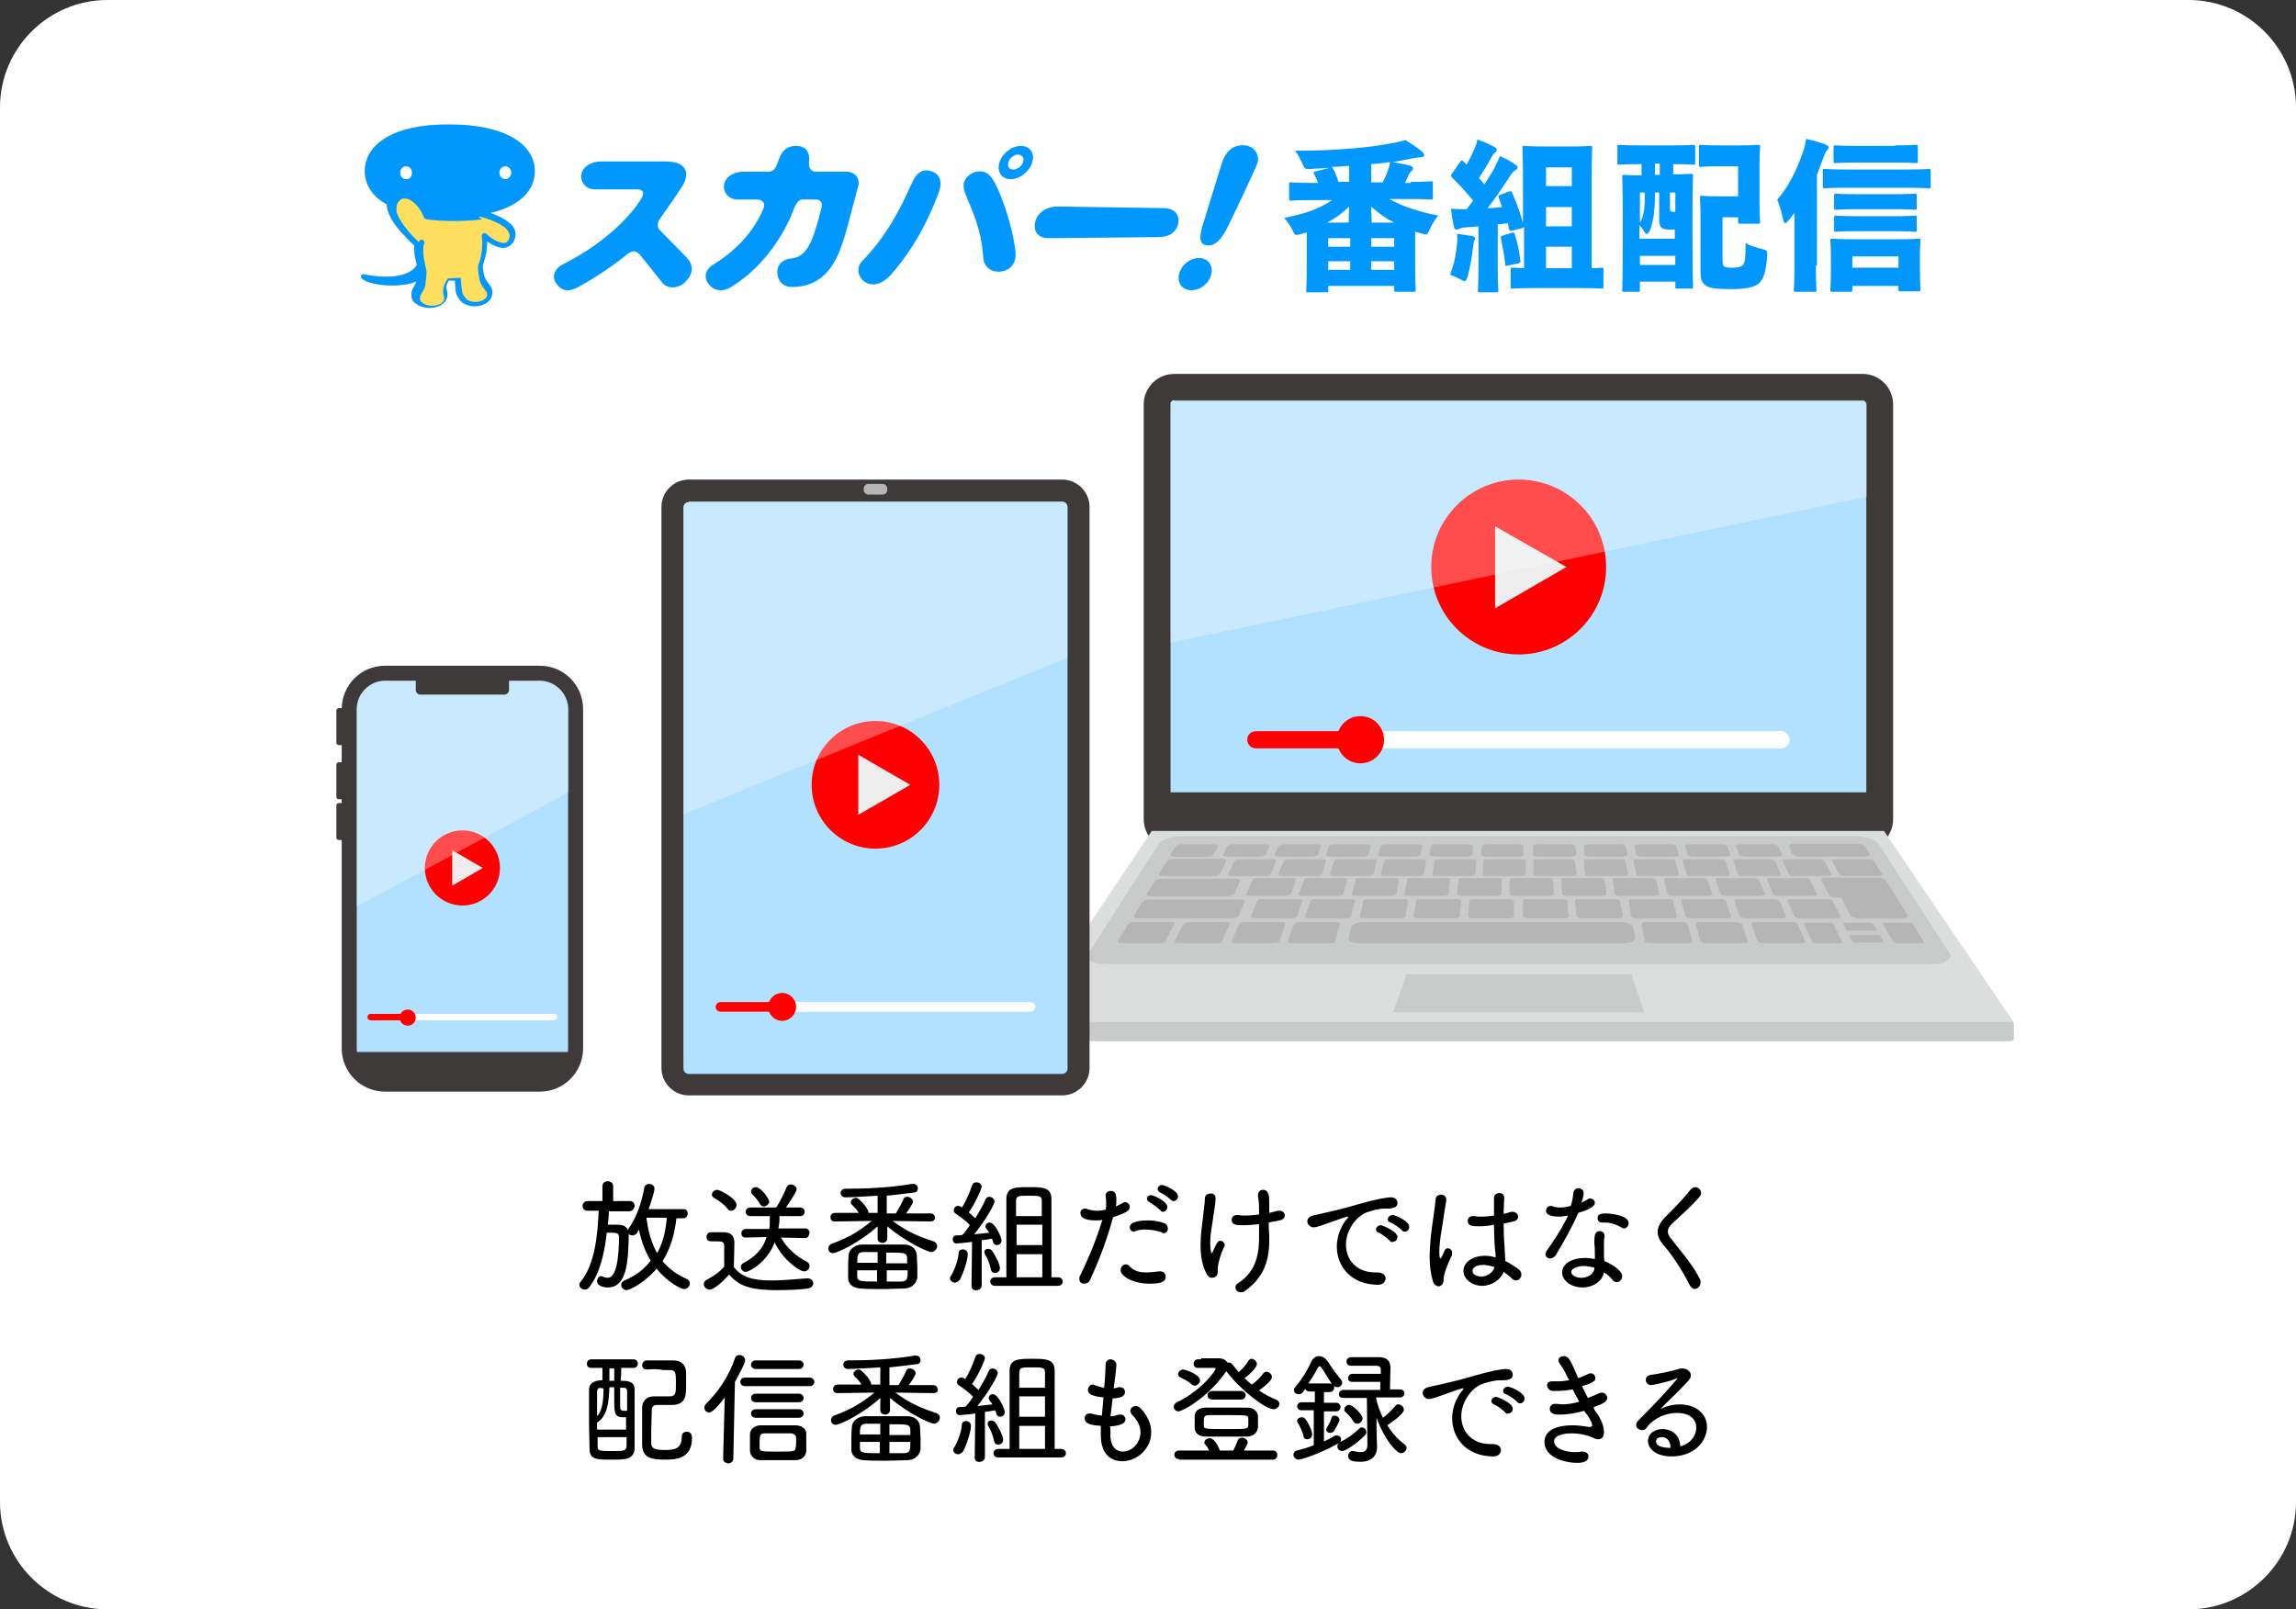 <?xml version="1.0" encoding="utf-8"?>
<!-- Generator: Adobe Illustrator 26.0.3, SVG Export Plug-In . SVG Version: 6.00 Build 0)  -->
<svg version="1.1" id="レイヤー_1" xmlns="http://www.w3.org/2000/svg" xmlns:xlink="http://www.w3.org/1999/xlink" x="0px"
	 y="0px" viewBox="0 0 428 300" style="enable-background:new 0 0 428 300;" xml:space="preserve">
<rect x="0" y="0" width="428" height="300" fill="#333333" stroke="none"/>
<style type="text/css">
	.st0{fill:#FFFFFF;}
	.st1{fill:#0098FF;}
	.st2{fill:#FFDF5F;}
	.st3{fill:#B2E0FF;}
	.st4{fill:#3E3A39;}
	.st5{fill:#DCDDDD;}
	.st6{fill:#C9CACA;}
	.st7{fill:#B5B5B6;}
	.st8{fill:#FF0000;}
	.st9{fill:#EDEDED;}
	.st10{opacity:0.3;fill:#FFFFFF;}
</style>
<path class="st0" d="M428,280c0,11-9,20-20,20H20c-11,0-20-9-20-20V20C0,9,9,0,20,0h388c11,0,20,9,20,20V280z"/>
<g>
	<path d="M117.3,225.8l-3.8,0c0,0.8-0.1,1.7-0.2,2.5c0.5,0,1,0,1.5,0c1,0,2.4,0,2.4,2v0.1c-0.1,4.7-0.3,9.6-3.9,9.6
		c-0.4,0-2-0.1-2-1.2c0-0.4,0.3-0.9,0.7-0.9c0.1,0,0.3,0,0.4,0.1c0.3,0.1,0.6,0.2,0.8,0.2c0.6,0,2.1-0.1,2.2-7.5
		c0-0.8-0.4-0.9-1.4-0.9c-0.3,0-0.6,0-0.9,0c-0.4,3.8-1.3,7.7-3.3,10.2c-0.2,0.3-0.5,0.4-0.8,0.4c-0.5,0-1-0.4-1-0.9
		c0-0.2,0-0.3,0.2-0.5c2.7-3.3,3.2-8.7,3.4-13.3l-2.1,0h0c-0.6,0-0.9-0.4-0.9-0.9c0-0.4,0.3-0.9,0.9-0.9l2.8,0l0-2.8
		c0-0.6,0.5-0.9,1-0.9c0.5,0,1,0.3,1,0.9l0,2.8l3.1,0c0.6,0,0.9,0.4,0.9,0.9C118.2,225.3,117.9,225.8,117.3,225.8L117.3,225.8z
		 M126.1,227c-0.3,2.9-1.1,5.8-2.6,8.1c1.1,1.3,2.6,2.5,4.5,3.3c0.4,0.2,0.6,0.5,0.6,0.8c0,0.6-0.5,1.1-1.1,1.1
		c-0.5,0-3-1.2-5.1-3.8c-2,2.4-4.9,4-5.6,4c-0.6,0-1-0.5-1-1c0-0.3,0.2-0.6,0.6-0.8c2.1-0.9,3.7-2.1,4.9-3.7
		c-1.1-1.8-1.8-3.8-2.2-5.8l-0.3,0.6c-0.2,0.3-0.6,0.5-0.9,0.5c-0.5,0-0.9-0.3-0.9-0.7c0-0.2,0.1-0.4,0.2-0.6
		c1.5-2.1,2.5-5.1,2.9-7.6c0.1-0.5,0.5-0.7,0.9-0.7c0.5,0,1,0.3,1,0.9c0,0.7-1,3.6-1.1,3.8l6.5,0c0.6,0,0.8,0.4,0.8,0.8
		c0,0.4-0.3,0.9-0.8,0.9H126.1z M120.5,227c0.3,2.4,0.9,4.7,2,6.6c1.1-1.9,1.6-4.2,1.8-6.6H120.5z"/>
	<path d="M132.3,240.4c-0.6,0-1.1-0.5-1.1-1c0-0.3,0.1-0.6,0.5-0.8c1.3-0.7,2.5-1.5,3.3-2.5c0-0.9,0-1.7,0-2.4c0-0.5,0-1,0-1.5
		c0-0.6-0.3-0.8-1.2-0.8h-1c-0.5,0-1.1,0-1.1-0.8c0-0.5,0.3-0.9,0.8-0.9c0.8,0,1.5,0,2.3,0c1.4,0,2.1,0.6,2.1,2
		c0,1.4-0.1,2.9-0.1,4.5c1.4,1.8,3.3,2.5,7.1,2.5c2.3,0,4.8-0.3,6.6-0.4h0.1c0.6,0,1,0.5,1,0.9s-0.3,0.9-1,1
		c-1.5,0.2-3.6,0.3-5.7,0.3c-6,0-7.4-1.2-9-2.9C134.9,238.8,133.1,240.4,132.3,240.4z M135.6,225.3c-0.7-0.9-1.8-1.6-2.5-2
		c-0.3-0.2-0.4-0.4-0.4-0.6c0-0.4,0.4-0.9,1-0.9c0.5,0,3.6,1.6,3.6,2.8c0,0.6-0.5,1.1-1,1.1C136,225.7,135.8,225.6,135.6,225.3z
		 M150.1,230.8l-4.5-0.1c1,1.9,2.8,3.5,4.8,4.5c0.4,0.2,0.5,0.5,0.5,0.8c0,0.5-0.4,1-1,1c-0.9,0-4-2.2-5.5-5.4
		c-1.3,3.6-4.7,5.5-5.4,5.5c-0.5,0-0.9-0.5-0.9-0.9c0-0.3,0.1-0.5,0.4-0.7c2.5-1.3,3.8-2.9,4.4-4.9l-3.9,0.1h0
		c-0.6,0-0.8-0.4-0.8-0.8c0-0.4,0.3-0.8,0.9-0.8h4.3c0.1-0.6,0.1-1.1,0.1-1.8v-0.6h-3.6c-0.6,0-0.9-0.4-0.9-0.8
		c0-0.4,0.3-0.8,0.9-0.8h4.8c0.6-0.9,1.5-2.7,1.9-3.7c0.1-0.4,0.5-0.6,0.8-0.6c0.5,0,1.1,0.4,1.1,0.9c0,0.5-1.4,2.5-2,3.4h2.7
		c0.5,0,0.8,0.4,0.8,0.8c0,0.4-0.3,0.8-0.8,0.8h-3.9c0,0.2,0,0.4,0,0.6c0,0.6-0.1,1.2-0.2,1.7h5c0.5,0,0.8,0.4,0.8,0.8
		C150.8,230.4,150.6,230.8,150.1,230.8L150.1,230.8z M142.4,224.9c-0.3,0-0.5-0.1-0.7-0.4c-0.4-0.8-1.2-1.6-1.5-1.9
		c-0.2-0.2-0.2-0.3-0.2-0.5c0-0.4,0.4-0.8,0.9-0.8c0.9,0,2.5,2.1,2.5,2.8C143.3,224.5,142.8,224.9,142.4,224.9z"/>
	<path d="M173.5,227.7l-7.1-0.1c2.5,1.9,4.8,2.9,7.6,3.8c0.5,0.2,0.7,0.5,0.7,0.9c0,0.5-0.5,1.1-1.1,1.1c-0.6,0-4.5-1.7-8.2-4.8
		l0,2.3v0c0,0.5-0.5,0.8-0.9,0.8c-0.5,0-0.9-0.3-0.9-0.8v0l0-2.3c-3.4,3.1-7.6,5-8.3,5c-0.6,0-0.9-0.4-0.9-0.9
		c0-0.3,0.2-0.7,0.8-0.9c3-1.1,5-2.3,7.3-4.2l-6.9,0.1h0c-0.6,0-0.8-0.4-0.8-0.8s0.3-0.8,0.9-0.8l4.4,0c-0.4-0.6-0.8-1.1-1.3-1.5
		c-0.1-0.2-0.2-0.3-0.2-0.5c0-0.4,0.5-0.8,0.9-0.8c0.1,0,0.3,0,0.4,0.1c0.1,0,2,1.7,2,2.7l1.7,0l0-3.2c-2,0.1-4.6,0.3-6,0.3
		c-0.6,0-0.9-0.4-0.9-0.8s0.3-0.8,0.9-0.8c3.8,0,8.3-0.2,12.4-0.9c0.1,0,0.2,0,0.2,0c0.6,0,0.9,0.4,0.9,0.8c0,0.4-0.2,0.8-0.7,0.8
		c-1.4,0.2-3.2,0.4-5.1,0.6l0,3.3l1.7,0c0.5-0.8,1.1-1.9,1.4-2.6c0.1-0.4,0.4-0.5,0.7-0.5c0.5,0,1.1,0.4,1.1,0.9
		c0,0.4-1.2,2.1-1.3,2.2l4.6,0c0.5,0,0.8,0.4,0.8,0.9C174.3,227.3,174,227.7,173.5,227.7L173.5,227.7z M168.5,240.2
		c-1.1,0-2.6,0.1-4.1,0.1c-1.4,0-2.9,0-4-0.1c-1.5-0.1-2.3-0.9-2.3-2c0-0.4,0-0.8,0-1.2c0-1,0-2.1,0.1-3c0-0.9,0.9-1.9,2.4-2
		c1.1,0,2.7,0,4.3,0c1.3,0,2.6,0,3.6,0c1.5,0,2.3,0.9,2.4,1.9c0,0.7,0.1,1.5,0.1,2.3c0,0.7,0,1.4,0,2
		C170.8,239.3,169.9,240.2,168.5,240.2z M163.6,233.4c-1,0-1.9,0-2.6,0c-1.2,0-1.2,0.7-1.2,2h3.8V233.4z M163.6,236.8h-3.8
		c0,0.4,0,0.8,0,1.1c0,1,0.6,1,3.7,1V236.8z M169.1,235.5c0-0.3,0-0.7,0-1c-0.1-1-0.4-1-3.9-1v2H169.1z M165.3,236.8v2.1
		c1,0,2,0,2.7,0c1.2,0,1.2-0.7,1.2-2.1H165.3z"/>
	<path d="M178,239.1c-0.4,0-0.9-0.3-0.9-0.8c0-0.2,0-0.3,0.2-0.5c0.6-1,1.3-2.8,1.4-4.2c0-0.5,0.4-0.7,0.8-0.7
		c0.4,0,0.9,0.3,0.9,0.9c0,1.1-0.9,3.8-1.5,4.8C178.6,238.9,178.3,239.1,178,239.1z M181.1,239.7l0.1-8.2c-1.4,0.2-2.9,0.3-2.9,0.3
		c-0.5,0-0.7-0.4-0.7-0.8c0-0.3,0.2-0.7,0.6-0.7c0.3,0,0.7,0,1.2-0.1c0.5-0.5,0.9-1.1,1.4-1.8c-0.7-0.8-2.1-1.8-2.7-2.2
		c-0.3-0.2-0.3-0.4-0.3-0.6c0-0.4,0.3-0.8,0.8-0.8c0.1,0,0.3,0,0.4,0.1c0.1,0,0.2,0.1,0.3,0.2c0.7-1,1.5-2.9,1.9-4.1
		c0.1-0.4,0.4-0.6,0.8-0.6c0.5,0,1,0.3,1,0.8c0,0.4-1.3,3.3-2.4,4.8c0.4,0.4,0.9,0.8,1.2,1.1c0.8-1.3,1.5-2.5,1.9-3.5
		c0.1-0.3,0.4-0.5,0.7-0.5c0.5,0,1,0.4,1,0.9c0,0.4-1.4,3.1-3.8,6.1l2.8-0.3c-0.2-0.3-0.3-0.5-0.5-0.7c-0.1-0.2-0.2-0.3-0.2-0.5
		c0-0.4,0.4-0.7,0.8-0.7c1,0,2.2,2.8,2.2,3.3c0,0.6-0.4,0.9-0.9,0.9c-0.3,0-0.6-0.2-0.7-0.6c0-0.2-0.1-0.4-0.2-0.6
		c-0.4,0.1-1.1,0.2-1.9,0.3l0,8.4c0,0.6-0.5,0.9-0.9,0.9C181.5,240.6,181.1,240.3,181.1,239.7L181.1,239.7z M184.7,236.6
		c-0.2-1-0.6-2-1.1-2.8c-0.1-0.2-0.1-0.3-0.1-0.4c0-0.4,0.3-0.6,0.7-0.6c0.2,0,0.5,0.1,0.7,0.3c0.4,0.5,1.5,2.5,1.5,3.3
		c0,0.6-0.5,0.9-0.9,0.9C185.1,237.3,184.8,237.1,184.7,236.6z M185.5,239.7c-0.6,0-0.9-0.4-0.9-0.8s0.3-0.8,0.9-0.8h2.1
		c0-3.3,0-13.2,0-14.6c0-2.2,1.7-2.2,4.2-2.2c2.5,0,4.2,0,4.2,2.2c0,1.8,0,11.4,0,14.6h1.2c0.6,0,0.9,0.4,0.9,0.8s-0.3,0.8-0.9,0.8
		H185.5z M194.2,226.7c0-1.4,0-2.4,0-2.9c0-0.9-0.6-0.9-2.4-0.9c-2,0-2.3,0-2.4,0.9c0,0.4,0,1.5,0,2.9H194.2z M194.3,228.3h-4.8v3.8
		h4.8V228.3z M194.3,233.8h-4.8l0,4.3h4.8V233.8z"/>
	<path d="M204.2,227.5c-2.1,0-2.8-0.6-2.8-1.4c0-0.4,0.3-0.8,0.8-0.8c0.2,0,0.3,0,0.5,0.1c0.6,0.2,1.2,0.3,1.9,0.3
		c0.5,0,1-0.1,1.5-0.2c0.1-0.4,0.1-0.8,0.1-1.1c0-0.5,0-0.9-0.1-1.5v-0.1c0-0.5,0.5-0.8,0.9-0.8c0.9,0,1.1,0.6,1.1,1.7
		c0,0.4,0,0.8-0.1,1.2c0.4-0.2,0.9-0.4,1.2-0.6c0.2-0.1,0.3-0.2,0.5-0.2c0.5,0,0.9,0.4,0.9,0.9c0,0.6-0.6,1.1-3.1,1.9
		c-1.4,5.1-3.1,9.1-4.3,11.7c-0.2,0.5-0.7,0.7-1.1,0.7c-0.5,0-0.9-0.3-0.9-0.9c0-0.2,0-0.5,0.2-0.7c1-2.1,2.7-5.7,4.1-10.3
		C205.1,227.5,204.6,227.5,204.2,227.5z M214.3,239.3c-3.1,0-5.4-1.4-5.4-2.5c0-0.6,0.4-1.1,1-1.1c0.2,0,0.5,0.1,0.7,0.4
		c0.8,0.8,1.7,1.1,3.1,1.1c0.7,0,1.5-0.1,2.4-0.2h0.2c0.7,0,1,0.5,1,1C217.3,239,216.3,239.3,214.3,239.3z M216.5,229.7
		c-0.9-0.3-2-0.5-3.1-0.5c-0.6,0-1.3,0.1-1.7,0.3c-0.1,0-0.2,0.1-0.3,0.1c-0.5,0-0.8-0.4-0.8-0.8c0-1.2,2.5-1.3,3.3-1.3
		c0.9,0,2,0.1,3.1,0.5c0.5,0.2,0.7,0.6,0.7,1c0,0.5-0.3,0.9-0.8,0.9C216.7,229.8,216.6,229.8,216.5,229.7z M216.3,225.6
		c-0.4-0.4-1.5-1.2-2-1.5c-0.3-0.1-0.5-0.4-0.5-0.6c0-0.4,0.3-0.7,0.8-0.7c0.4,0,3,1.1,3,2.2c0,0.5-0.4,0.9-0.8,0.9
		C216.6,225.9,216.4,225.8,216.3,225.6z M218.3,223.7c-0.4-0.4-1.5-1.2-2-1.4c-0.3-0.1-0.5-0.4-0.5-0.6c0-0.4,0.3-0.8,0.8-0.8
		c0.5,0,3,1.1,3,2.1c0,0.5-0.4,0.9-0.8,0.9C218.6,223.9,218.5,223.9,218.3,223.7z"/>
	<path d="M226.6,223.4c0,0.7-0.2,2-0.4,3.2c-0.2,1.7-0.6,3.3-0.6,5c0,1,0.1,2,0.3,2c0.1,0,0.1-0.1,0.2-0.3c0.6-1.4,0.9-2,1.4-2
		c0.4,0,0.8,0.4,0.8,0.8c0,0.1,0,0.2-0.1,0.3c-1.2,2.6-1.2,4.1-1.2,4.2c0,0.1,0,0.3,0,0.5c0,1-0.8,1.1-1.1,1.1
		c-0.3,0-0.6-0.2-0.9-0.6c-1-1.8-1.2-3.7-1.2-5.5c0-2,0.3-4,0.5-5.6c0.1-1.3,0.3-2.1,0.3-3.1c0-0.6,0.5-0.9,1-0.9
		C226.2,222.4,226.6,222.8,226.6,223.4L226.6,223.4z M236.6,226.1c0.6-0.1,1.1-0.3,1.6-0.4c0.1,0,0.2,0,0.3,0c0.6,0,1,0.4,1,0.9
		c0,0.4-0.3,0.8-1,0.9l-2,0.4c0,0.7,0,1.4,0.1,2.4c0,0.3,0,0.6,0,1c0,4.1-1.3,7.1-4.6,9.4c-0.2,0.2-0.5,0.2-0.7,0.2
		c-0.6,0-1-0.4-1-0.9c0-0.3,0.1-0.6,0.5-0.8c2.9-1.9,3.9-4.6,3.9-8.4c0,0,0-2.3,0-2.6c-1,0.1-1.9,0.2-2.9,0.2c-1.2,0-2.2,0-2.2-1
		c0-0.5,0.3-0.9,1-0.9c0.1,0,0.2,0,0.3,0c0.3,0.1,0.7,0.1,1.2,0.1c0.8,0,1.7-0.1,2.6-0.2v-1.1c0-1.2-0.1-1.7-0.2-2.4v-0.1
		c0-0.7,0.5-1,0.9-1c1.2,0,1.2,1.3,1.2,2.6c0,0.3,0,0.6,0,1L236.6,226.1z"/>
	<path d="M256.9,239.5L256.9,239.5c-5,0-7.7-3.4-7.7-7.1c0-2.5,1.2-4.4,1.9-5.2c0.2-0.2,0.2-0.3,0.2-0.4c0,0,0,0-0.1,0
		c-0.2,0-0.8,0.2-3.6,1.2c-0.6,0.2-2.1,0.8-2.7,0.8c-0.7,0-1.2-0.6-1.2-1.1c0-0.5,0.3-0.9,1-1.1c5-1.1,6.4-1.5,8.1-2
		c3.8-1.1,5.7-1.4,6.5-1.4c0.9,0,1.2,0.6,1.2,1.1c0,0.8-0.9,1-1.9,1h-0.5c-1.2,0-2.4,0.4-3.3,0.7c-1.8,0.6-3.9,3.2-3.9,6
		c0,2.7,1.8,5.2,5.5,5.2h0.4c1,0,1.5,0.6,1.5,1.1S257.9,239.5,256.9,239.5z M259.1,231.3c-0.4-0.4-1.5-1.3-2.1-1.5
		c-0.3-0.1-0.5-0.4-0.5-0.6c0-0.4,0.4-0.8,0.9-0.8c0.2,0,3.1,1.1,3.1,2.2c0,0.5-0.4,0.9-0.9,0.9
		C259.4,231.6,259.2,231.5,259.1,231.3z M261.3,229.3c-0.4-0.4-1.5-1.2-2.1-1.4c-0.4-0.1-0.5-0.4-0.5-0.6c0-0.4,0.4-0.8,0.9-0.8
		c0.5,0,3.1,1.1,3.1,2.2c0,0.5-0.4,0.9-0.8,0.9C261.6,229.6,261.4,229.5,261.3,229.3z"/>
	<path d="M267.1,238.8c-0.4-1.3-0.6-2.9-0.6-4.5c0-1.2,0.1-2.4,0.2-3.6c0.3-2.8,0.8-5.5,0.9-7c0-0.7,0.5-1,1-1c0.5,0,1,0.3,1,0.9
		c0,0,0,0.1,0,0.2c-0.2,1.1-0.5,3.1-0.8,5.1c-0.3,1.6-0.5,3.4-0.5,4.6c0,1,0.2,1.1,0.2,1.1c0.1,0,0.1-0.1,0.3-0.4
		c0.1-0.2,0.4-0.9,0.5-1.1c0.1-0.3,0.4-0.4,0.6-0.4c0.4,0,0.8,0.3,0.8,0.9c0,0.2,0,0.4-0.2,0.7c-1.1,2.4-1.4,3.5-1.4,4.3
		c0,0.9-0.6,1.2-1,1.2C267.7,239.7,267.3,239.5,267.1,238.8z M280.5,235c1,0.5,1.9,1.1,2.7,1.7c0.3,0.3,0.4,0.6,0.4,0.9
		c0,0.6-0.5,1.1-1,1.1c-0.2,0-0.5-0.1-0.7-0.3c-0.5-0.5-1-0.9-1.6-1.3c-0.5,1.4-2.2,2.6-4,2.6s-3.5-1.2-3.5-2.8c0-1.5,1.6-2.8,4-2.8
		c0.7,0,1.3,0.1,2,0.3c0-0.4,0-0.9-0.1-1.4c-0.1-1-0.2-2.9-0.2-4.7c-0.9,0.2-1.8,0.3-2.7,0.3c-1.2,0-2.2,0-2.2-1
		c0-0.5,0.3-0.9,1-0.9c0.1,0,0.2,0,0.3,0c0.4,0.1,0.8,0.1,1.3,0.1c0.7,0,1.5-0.1,2.3-0.2c0-0.7,0-1.3,0-1.9c0-0.6,0-1.1,0-1.4
		c0-0.6,0.5-0.9,1-0.9c0.5,0,0.9,0.3,0.9,0.8v0.1c0,0.7-0.1,1.8-0.1,3l1.4-0.4c0.1,0,0.2,0,0.3,0c0.6,0,1,0.5,1,0.9
		c0,0.4-0.3,0.8-0.9,0.9l-1.8,0.4c0,1.9,0.1,3.7,0.2,4.9c0,0.6,0.1,1.3,0.1,2.1V235z M278.6,236.2c-1-0.3-1.6-0.4-2.1-0.4
		c-1.5,0-2,0.6-2,1.1c0,1,1.5,1.1,1.7,1.1C277.2,237.9,278.3,237.3,278.6,236.2L278.6,236.2z"/>
	<path d="M290,234c-0.3,0.4-0.7,0.6-1,0.6c-0.5,0-0.9-0.3-0.9-0.8c0-0.2,0.1-0.4,0.2-0.6c1.2-1.7,2.9-4.2,4-6.6
		c-0.6,0.1-1.1,0.2-1.6,0.2c-2.4,0-2.5-0.8-2.5-1.1c0-0.4,0.3-0.9,0.9-0.9c0.1,0,0.3,0,0.4,0.1c0.4,0.1,0.8,0.2,1.3,0.2
		c0.6,0,1.3-0.1,2-0.3c0.3-0.8,0.4-1.6,0.5-2.5c0.1-0.5,0.5-0.8,0.9-0.8c0.5,0,1,0.3,1,0.9c0,0.4-0.1,1-0.4,1.8
		c0.4-0.2,0.8-0.4,1.1-0.6c0.2-0.1,0.4-0.2,0.5-0.2c0.5,0,0.9,0.4,0.9,0.8c0,0.4-0.3,1.1-3.1,1.9C293.1,228.7,291.5,231.5,290,234z
		 M295,240c-2,0-3.8-1.2-3.8-2.8c0-1.6,1.8-2.7,4.3-2.7c0.6,0,1.2,0.1,1.8,0.2c0-0.2,0-0.5,0-0.7c0-0.7,0-1.5-0.1-2.2v-0.3
		c0-1.1,0.1-2,1-2c0.5,0,0.9,0.3,0.9,0.9c0,0,0,0.1,0,0.2c-0.1,0.4-0.1,0.6-0.1,1.1v0.6c0,0.5,0,1.1,0,1.6c0,0.4,0,0.8,0.1,1.2
		c1.5,0.6,3.3,1.8,3.3,2.8c0,0.6-0.5,1.1-1,1.1c-0.3,0-0.6-0.1-0.8-0.4c-0.4-0.5-0.9-1-1.6-1.4C298.7,238.8,297,240,295,240z
		 M295.3,236c-1.1,0-2.4,0.4-2.4,1.1c0,0.6,0.8,1.1,1.9,1.1c1.1,0,2.2-0.6,2.4-1.6l0-0.3C296.7,236.2,296,236,295.3,236z
		 M302.4,228.9c-1-0.6-2.1-1-3.3-1c-0.1,0-0.3,0-0.4,0h-0.1c-0.5,0-0.8-0.4-0.8-0.8c0-0.8,0.7-0.9,1.6-0.9c0.6,0,4.2,0.3,4.2,1.8
		c0,0.5-0.4,1-0.9,1C302.7,229,302.6,229,302.4,228.9z"/>
	<path d="M315,239.6c-1.3-2.6-3.3-5.7-4.9-7.5c-0.7-0.8-1.1-1.6-1.1-2.4c0-0.9,0.4-1.7,1.3-2.7c1.6-1.6,3.4-3.4,4.8-5.2
		c0.3-0.3,0.6-0.5,0.9-0.5c0.6,0,1.1,0.5,1.1,1.1c0,0.2-0.1,0.5-0.3,0.7c-1.2,1.5-3.5,3.5-5.1,5c-0.6,0.6-0.8,1-0.8,1.5
		c0,0.4,0.2,0.8,0.6,1.3c2.2,2.8,4.2,5.1,5.4,7.6c0.1,0.2,0.1,0.4,0.1,0.6c0,0.7-0.6,1.2-1.2,1.2C315.6,240.2,315.2,240,315,239.6z"
		/>
	<path d="M115.8,255.1c0,0.8,0,1.5-0.1,2.3c1.1,0,2.6,0,2.6,1.6c0,1.3,0,2.8,0,4.4c0,2.2,0,4.5,0,6.6c0,1.1-0.7,1.9-1.9,2
		c-0.7,0.1-1.6,0.1-2.5,0.1c-2.6,0-4,0-4-2c0-1.4-0.1-3-0.1-4.7c0-2.2,0-4.5,0-6.3c0-1.6,1.6-1.8,2.5-1.8c0-0.8,0-1.6,0-2.3h-2.1
		c-0.6,0-0.8-0.4-0.8-0.8c0-0.4,0.3-0.8,0.8-0.8h7.9c0.5,0,0.8,0.4,0.8,0.8c0,0.4-0.3,0.8-0.8,0.8H115.8z M112,258.7
		c-0.5,0-0.7,0.3-0.7,0.8c0,1.3,0,2.8,0,4.5c1-1,1.2-3,1.2-5.2H112z M116.8,264.2c-0.2,0-0.5,0-0.7,0c-1.6,0-1.6-0.9-1.6-3.7
		c0-0.6,0-1.2,0-1.9h-0.9c-0.1,2.9-0.4,5.4-2.3,6.6c0,0.4,0,0.9,0,1.3h5.4V264.2z M111.4,268c0,0.6,0,1.2,0,1.7
		c0,0.8,0.5,0.8,2.9,0.8c1.9,0,2.4,0,2.5-0.9c0-0.6,0-1.1,0-1.7H111.4z M114.5,257.3c0-0.4,0-0.7,0-1.1v-1.1h-0.9c0,0.7,0,1.5,0,2.3
		H114.5z M116.9,259.4c0-0.5-0.2-0.7-0.7-0.7c-0.2,0-0.4,0-0.6,0c0,1.3,0,2.5,0,3.5c0,0.5,0.1,0.8,0.8,0.8c0.2,0,0.4,0,0.5,0
		C116.9,261.7,116.9,260.4,116.9,259.4z M120.6,255.3c-0.6,0-0.9-0.4-0.9-0.8c0-0.4,0.3-0.9,0.9-0.9c0.9,0,1.8,0,2.8,0
		c0.7,0,1.4,0,2.1,0c1.5,0,2.4,0.8,2.4,2.4c0,0.6,0,1.4,0,2.1c0,2,0,3.7-2.5,3.8h-2.8c-0.9,0-1.1,0.4-1.1,1c0,1.1-0.1,2.5-0.1,3.9
		c0,0.8,0,1.5,0,2.2c0,1.1,0.8,1.3,2.6,1.3c1.7,0,3.1-0.2,3.1-2.5c0-0.6,0.4-0.9,0.9-0.9c0.3,0,1,0.1,1,1.1c0,3.9-2.9,4.1-5,4.1
		c-2.7,0-4.2-0.4-4.3-2.7c0-1,0-2,0-3.1c0-1.3,0-2.7,0-3.9c0-1,0.6-2.1,2.3-2.1c0.8,0,2.1,0,2.9,0c1.1,0,1.1-0.8,1.1-2.3
		c0-2,0-2.6-1.1-2.6h-1.3C122.8,255.2,121.7,255.2,120.6,255.3L120.6,255.3z"/>
	<path d="M134.8,271.9l0.3-11.4c-2.1,2.8-2.7,2.8-2.9,2.8c-0.5,0-0.9-0.4-0.9-0.9c0-0.2,0.1-0.5,0.3-0.7c2.2-2.1,4.3-5.2,5.4-8.5
		c0.1-0.4,0.5-0.6,0.8-0.6c0.6,0,1.1,0.4,1.1,1c0,0.2-0.1,0.8-1.9,4l-0.3,14.3c0,0.6-0.5,0.9-1,0.9
		C135.2,272.7,134.8,272.5,134.8,271.9L134.8,271.9z M138.9,258.4c-0.6,0-0.9-0.4-0.9-0.8c0-0.4,0.3-0.8,0.9-0.8h12
		c0.6,0,0.9,0.4,0.9,0.8c0,0.4-0.3,0.8-0.9,0.8H138.9z M148.2,272.2c-1,0-2.2,0-3.3,0c-1.1,0-2.2,0-3.2,0c-1.1,0-1.8-0.8-1.9-1.7
		c0-0.5,0-0.9,0-1.4c0-0.6,0-1.1,0-1.7c0-0.9,0.7-1.6,1.9-1.7c0.9,0,1.8,0,2.8,0c1.3,0,2.6,0,3.8,0c1.1,0,2,0.6,2,1.6
		c0,0.5,0,0.9,0,1.4c0,0.6,0,1.2,0,1.8C150.2,271.5,149.5,272.2,148.2,272.2z M140.9,255.2c-0.6,0-0.9-0.4-0.9-0.8
		c0-0.4,0.3-0.8,0.9-0.8h8c0.6,0,0.9,0.4,0.9,0.8c0,0.4-0.3,0.8-0.9,0.8H140.9z M140.9,264.3c-0.6,0-0.9-0.4-0.9-0.8
		c0-0.4,0.3-0.8,0.9-0.8h8c0.6,0,0.9,0.4,0.9,0.8c0,0.4-0.3,0.8-0.9,0.8H140.9z M140.9,261.4c-0.6,0-0.9-0.4-0.9-0.8
		c0-0.4,0.3-0.8,0.9-0.8h8c0.6,0,0.9,0.4,0.9,0.8c0,0.4-0.3,0.8-0.9,0.8H140.9z M148.4,269c0-0.3,0-0.7,0-1c0-0.4-0.3-0.7-0.9-0.8
		c-0.8,0-1.7,0-2.6,0c-0.9,0-1.7,0-2.4,0c-0.9,0-0.9,0.6-0.9,1.7c0,0.3,0,0.7,0,1c0,0.7,0.4,0.7,3.3,0.7c3,0,3.4,0,3.4-0.7
		C148.4,269.7,148.4,269.4,148.4,269z"/>
	<path d="M174,259.7l-7.1-0.1c2.5,1.9,4.8,2.9,7.6,3.8c0.5,0.2,0.7,0.5,0.7,0.9c0,0.5-0.5,1.1-1.1,1.1c-0.6,0-4.5-1.7-8.2-4.8l0,2.3
		v0c0,0.5-0.5,0.8-0.9,0.8c-0.5,0-0.9-0.3-0.9-0.8v0l0-2.3c-3.4,3.1-7.6,5-8.3,5c-0.6,0-0.9-0.4-0.9-0.9c0-0.3,0.2-0.7,0.8-0.9
		c3-1.1,5-2.3,7.3-4.2l-6.9,0.1h0c-0.6,0-0.8-0.4-0.8-0.8s0.3-0.8,0.9-0.8l4.4,0c-0.4-0.6-0.8-1.1-1.3-1.5c-0.1-0.2-0.2-0.3-0.2-0.5
		c0-0.4,0.5-0.8,0.9-0.8c0.1,0,0.3,0,0.4,0.1c0.1,0,2,1.7,2,2.7l1.7,0l0-3.2c-2,0.1-4.6,0.3-6,0.3c-0.6,0-0.9-0.4-0.9-0.8
		s0.3-0.8,0.9-0.8c3.8,0,8.3-0.2,12.4-0.9c0.1,0,0.2,0,0.2,0c0.6,0,0.9,0.4,0.9,0.8c0,0.4-0.2,0.8-0.7,0.8c-1.4,0.2-3.2,0.4-5.1,0.6
		l0,3.3l1.7,0c0.5-0.8,1.1-1.9,1.4-2.6c0.1-0.4,0.4-0.5,0.7-0.5c0.5,0,1.1,0.4,1.1,0.9c0,0.4-1.2,2.1-1.3,2.2l4.6,0
		c0.5,0,0.8,0.4,0.8,0.9C174.9,259.3,174.6,259.7,174,259.7L174,259.7z M169.1,272.2c-1.1,0-2.6,0.1-4.1,0.1c-1.4,0-2.9,0-4-0.1
		c-1.5-0.1-2.3-0.9-2.3-2c0-0.4,0-0.8,0-1.2c0-1,0-2.1,0.1-3c0-0.9,0.9-1.9,2.4-2c1.1,0,2.7,0,4.3,0c1.3,0,2.6,0,3.6,0
		c1.5,0,2.3,0.9,2.4,1.9c0,0.7,0.1,1.5,0.1,2.3c0,0.7,0,1.4,0,2C171.4,271.3,170.5,272.2,169.1,272.2z M164.1,265.4
		c-1,0-1.9,0-2.6,0c-1.2,0-1.2,0.7-1.2,2h3.8V265.4z M164.1,268.8h-3.8c0,0.4,0,0.8,0,1.1c0,1,0.6,1,3.7,1V268.8z M169.7,267.5
		c0-0.3,0-0.7,0-1c-0.1-1-0.4-1-3.9-1v2H169.7z M165.8,268.8v2.1c1,0,2,0,2.7,0c1.2,0,1.2-0.7,1.2-2.1H165.8z"/>
	<path d="M178.6,271.1c-0.4,0-0.9-0.3-0.9-0.8c0-0.2,0-0.3,0.2-0.5c0.6-1,1.3-2.8,1.4-4.2c0-0.5,0.4-0.7,0.8-0.7
		c0.4,0,0.9,0.3,0.9,0.9c0,1.1-0.9,3.8-1.5,4.8C179.2,270.9,178.9,271.1,178.6,271.1z M181.7,271.7l0.1-8.2
		c-1.4,0.2-2.9,0.3-2.9,0.3c-0.5,0-0.7-0.4-0.7-0.8c0-0.3,0.2-0.7,0.6-0.7c0.3,0,0.7,0,1.2-0.1c0.5-0.5,0.9-1.1,1.4-1.8
		c-0.7-0.8-2.1-1.8-2.7-2.2c-0.3-0.2-0.3-0.4-0.3-0.6c0-0.4,0.3-0.8,0.8-0.8c0.1,0,0.3,0,0.4,0.1c0.1,0,0.2,0.1,0.3,0.2
		c0.7-1,1.5-2.9,1.9-4.1c0.1-0.4,0.4-0.6,0.8-0.6c0.5,0,1,0.3,1,0.8c0,0.4-1.3,3.3-2.4,4.8c0.4,0.4,0.9,0.8,1.2,1.1
		c0.8-1.3,1.5-2.5,1.9-3.5c0.1-0.3,0.4-0.5,0.7-0.5c0.5,0,1,0.4,1,0.9c0,0.4-1.4,3.1-3.8,6.1l2.8-0.3c-0.2-0.3-0.3-0.5-0.5-0.7
		c-0.1-0.2-0.2-0.3-0.2-0.5c0-0.4,0.4-0.7,0.8-0.7c1,0,2.2,2.8,2.2,3.3c0,0.6-0.4,0.9-0.9,0.9c-0.3,0-0.6-0.2-0.7-0.6
		c0-0.2-0.1-0.4-0.2-0.6c-0.4,0.1-1.1,0.2-1.9,0.3l0,8.4c0,0.6-0.5,0.9-0.9,0.9C182.1,272.6,181.7,272.3,181.7,271.7L181.7,271.7z
		 M185.3,268.6c-0.2-1-0.6-2-1.1-2.8c-0.1-0.2-0.1-0.3-0.1-0.4c0-0.4,0.3-0.6,0.7-0.6c0.2,0,0.5,0.1,0.7,0.3
		c0.4,0.5,1.5,2.5,1.5,3.3c0,0.6-0.5,0.9-0.9,0.9C185.7,269.3,185.4,269.1,185.3,268.6z M186.1,271.7c-0.6,0-0.9-0.4-0.9-0.8
		s0.3-0.8,0.9-0.8h2.1c0-3.3,0-13.2,0-14.6c0-2.2,1.7-2.2,4.2-2.2c2.5,0,4.2,0,4.2,2.2c0,1.8,0,11.4,0,14.6h1.2
		c0.6,0,0.9,0.4,0.9,0.8s-0.3,0.8-0.9,0.8H186.1z M194.8,258.7c0-1.4,0-2.4,0-2.9c0-0.9-0.6-0.9-2.4-0.9c-2,0-2.3,0-2.4,0.9
		c0,0.4,0,1.5,0,2.9H194.8z M194.8,260.3H190v3.8h4.8V260.3z M194.8,265.8H190l0,4.3h4.8V265.8z"/>
	<path d="M207,267c0,0.3,0,0.6,0,0.9c0.1,1.8,1.1,2.7,2.3,2.7c1.7,0,3.3-1.6,3.3-3.6c0-1.2-0.6-2.3-1.6-3.3
		c-0.2-0.3-0.3-0.5-0.3-0.7c0-0.5,0.5-0.9,1-0.9c0.3,0,0.6,0.1,0.9,0.4c1.3,1.4,2,2.9,2,4.5c0,3.2-2.8,5.4-5.4,5.4
		c-1.2,0-4-0.5-4-4.9c0-0.5,0-1.1,0-1.7c-1.6-0.1-3-0.3-3-1.4c0-0.5,0.3-0.9,0.9-0.9c0.1,0,0.2,0,0.3,0c0.6,0.2,1.3,0.3,2,0.4
		c0.1-1.1,0.2-2.3,0.3-3.4c-2-0.2-2.9-0.6-2.9-1.4c0-0.5,0.4-1,0.9-1c0.1,0,0.2,0,0.3,0.1c0.6,0.2,1.2,0.4,1.8,0.5
		c0.1-0.8,0.2-1.4,0.3-4.4c0-0.6,0.5-0.9,0.9-0.9c0.5,0,1.1,0.4,1.1,1c0,0.1,0,0.9-0.5,4.4c0.3,0,0.6-0.1,0.9-0.2c0.1,0,0.2,0,0.3,0
		c0.6,0,0.9,0.4,0.9,0.9c0,0.7-0.6,1.1-2.3,1.2c-0.1,1.1-0.3,2.3-0.4,3.3c0.5,0,1-0.1,1.5-0.3c0.1,0,0.3,0,0.4,0
		c0.6,0,0.9,0.5,0.9,0.9c0,0.9-1.4,1.2-2.9,1.3C207,266.2,207,266.6,207,267z"/>
	<path d="M223.9,253.2c0.9,0,1.7,0,2.6,0h0.6c0.9,0,1.4,0.3,1.7,0.8c0.1,0,0.2,0,0.3,0c0.2,0,0.4,0.1,0.6,0.3c0.4,0.5,0.8,1,1.2,1.5
		c0.7-0.6,1.4-1.4,1.8-2.1c0.2-0.3,0.4-0.4,0.6-0.4c0.5,0,1,0.5,1,1c0,0.6-1.4,2-2.3,2.6c0.4,0.4,0.9,0.9,1.4,1.2
		c0.8-0.6,1.7-1.5,2.1-2.1c0.2-0.2,0.4-0.3,0.6-0.3c0.5,0,1,0.5,1,1c0,0.8-2,2.2-2.4,2.5c1,0.7,2.1,1.3,3.2,1.7
		c0.4,0.2,0.6,0.5,0.6,0.8c0,0.5-0.5,1-1.1,1c-1.5,0-6.3-3.7-8.8-7.1l-0.2,0.3c-3.5,4.9-8.1,7.2-8.7,7.2c-0.6,0-0.9-0.5-0.9-0.9
		c0-0.3,0.2-0.6,0.6-0.8c4.8-2.3,7.2-6,7.2-6.2c0-0.2-0.1-0.2-0.4-0.2c-0.8,0-1.5,0-2.9,0c-0.6,0-0.8-0.4-0.8-0.8s0.3-0.8,0.8-0.8
		H223.9z M219.8,272c-0.6,0-0.9-0.4-0.9-0.8c0-0.4,0.3-0.8,0.9-0.8l5.6,0c-0.2-0.4-0.5-0.9-0.8-1.2c-0.1-0.1-0.1-0.2-0.1-0.3
		c0-0.4,0.5-0.8,1-0.8c0.9,0,1.7,1.7,1.9,2.3v0h2.5c0.3-0.6,0.6-1.3,0.8-1.8c0.1-0.4,0.5-0.6,0.8-0.6c0.5,0,1.1,0.4,1.1,0.9
		c0,0.3-0.7,1.4-0.7,1.5l5.4,0c0.6,0,0.8,0.4,0.8,0.9c0,0.4-0.3,0.8-0.8,0.8H219.8z M222.2,258.1c-0.8-0.7-1.7-1.1-2.1-1.3
		c-0.3-0.1-0.5-0.4-0.5-0.6c0-0.4,0.4-0.9,1-0.9c0.3,0,3.1,0.9,3.1,2c0,0.5-0.5,1-1,1C222.6,258.3,222.4,258.3,222.2,258.1z
		 M232.4,267.8c-1.3,0-2.6,0-3.8,0c-1.2,0-2.5,0-3.8,0c-1.4,0-2.1-0.7-2.1-1.7c0-0.3,0-0.7,0-1.1s0-0.8,0-1c0-0.8,0.6-1.6,2.1-1.6
		c1.3,0,2.6,0,3.8,0c1.3,0,2.6,0,3.9,0c1.3,0,1.9,0.8,2,1.5c0,0.3,0,0.7,0,1.1c0,0.4,0,0.8,0,1.1C234.4,267,233.7,267.8,232.4,267.8
		z M232.7,265.1c0-0.3,0-0.5,0-0.6c0-0.7-0.2-0.7-3.6-0.7c-1.3,0-2.7,0-3.8,0c-0.9,0-0.9,0.5-0.9,1.3c0,0.3,0,0.5,0,0.6
		c0,0.7,0.1,0.7,4.5,0.7c3.5,0,3.7,0,3.8-0.7C232.7,265.6,232.7,265.3,232.7,265.1z M226,260.9c-0.6,0-0.9-0.4-0.9-0.8
		c0-0.4,0.3-0.8,0.9-0.8h5.3c0.6,0,0.9,0.4,0.9,0.8c0,0.4-0.3,0.8-0.9,0.8H226z"/>
	<path d="M245.1,262.9h-2.5c-0.5,0-0.8-0.4-0.8-0.7c0-0.4,0.3-0.8,0.8-0.8h2.5v-2h-1c-0.4,0-0.7-0.2-0.8-0.5l-0.4,0.6
		c-0.2,0.3-0.5,0.4-0.8,0.4c-0.5,0-0.9-0.3-0.9-0.8c0-0.2,0.1-0.4,0.3-0.6c1-1.1,2.2-3,2.9-4.6c0.3-0.7,0.9-1.1,1.5-1.1
		c0.6,0,1.2,0.4,1.7,1.1c0.5,0.9,1.7,2.5,2.4,3.3c0.1,0.2,0.2,0.3,0.2,0.5c0,0.5-0.4,0.9-0.9,0.9c-0.2,0-0.4-0.1-0.6-0.2
		c0,0.1,0,0.2,0,0.3c0,0.4-0.3,0.8-0.8,0.8h-1.1v2h2.3c0.5,0,0.8,0.4,0.8,0.8c0,0.4-0.3,0.8-0.8,0.8h-2.3v5.6c0.7-0.3,1.3-0.6,1.9-1
		c0.2-0.1,0.4-0.1,0.5-0.1c0.5,0,0.8,0.3,0.8,0.7c0,0.3-0.2,0.6-0.6,0.8c-3.3,1.9-6.9,3-7.3,3c-0.6,0-1-0.5-1-0.9
		c0-0.3,0.2-0.7,0.7-0.8c1.1-0.3,2.2-0.6,3.1-1V262.9z M243,267.7c-0.2-0.9-0.8-2-1.1-2.5c-0.1-0.1-0.1-0.3-0.1-0.3
		c0-0.4,0.4-0.7,0.9-0.7c0.2,0,0.5,0.1,0.6,0.3c0.5,0.5,1.3,2.2,1.3,2.9c0,0.6-0.5,0.9-0.9,0.9C243.3,268.3,243,268.1,243,267.7z
		 M247.9,257.9c0.1,0,0.3,0,0.4,0.1c-0.7-1-1.5-2.4-2-3.1c-0.1-0.2-0.2-0.2-0.3-0.2c-0.1,0-0.2,0.1-0.3,0.2c-0.5,1-1.2,2.1-1.8,3
		H247.9z M247.9,267.1c-0.4,0-0.7-0.3-0.7-0.6c0-0.1,0.1-0.3,0.2-0.5c0.3-0.4,0.7-1.2,0.8-1.7c0.1-0.3,0.3-0.4,0.6-0.4
		c0.4,0,0.9,0.3,0.9,0.8c0,0.3-0.8,1.7-1.1,2.2C248.4,267,248.2,267.1,247.9,267.1z M250.2,270.5c-0.5,0-0.9-0.4-0.9-0.9
		c0-0.3,0.2-0.6,0.5-0.8c1.4-0.6,2.5-1.5,3.6-2.5c0.2-0.2,0.3-0.2,0.5-0.2c0.4,0,0.8,0.4,0.8,0.9c0,0.2-0.1,0.4-0.3,0.6
		C252.8,269.2,250.8,270.5,250.2,270.5z M254.8,260.6h-4.4c-0.6,0-0.8-0.3-0.8-0.7c0-0.4,0.3-0.8,0.8-0.8h6.9c0-0.2,0-0.5,0-0.7
		v-0.8h-5.2c-0.6,0-0.8-0.3-0.8-0.7c0-0.4,0.3-0.8,0.8-0.8h5.3v-0.7c0-0.5-0.2-0.8-0.9-0.8h-4.7c-0.5,0-0.8-0.4-0.8-0.8
		c0-0.4,0.3-0.8,0.9-0.8c1.1,0,4.1,0,5.2,0c1.4,0,2.1,0.7,2.1,2c0,0.9-0.1,2.8-0.1,4h1.9c0.5,0,0.8,0.4,0.8,0.7
		c0,0.4-0.3,0.8-0.8,0.8h-4.5c0.2,1.2,0.7,2.6,1.3,3.8c0.8-0.6,1.7-1.5,2.3-2.2c0.2-0.3,0.4-0.3,0.6-0.3c0.5,0,1,0.5,1,1
		c0,0.9-3.1,2.9-3.1,2.9c0.9,1.4,2,2.7,3.3,3.6c0.2,0.2,0.3,0.4,0.3,0.6c0,0.5-0.5,1-1,1c-0.9,0-3.1-2.5-4.6-6.6l0,2.2l0.1,3.2v0.1
		c0,1.1-0.6,2.7-3.1,2.7c-1.1,0-2.3-0.1-2.3-1.1c0-0.4,0.3-0.9,0.8-0.9c0.1,0,0.1,0,0.2,0c0.5,0.1,0.9,0.2,1.3,0.2
		c0.8,0,1.3-0.3,1.3-1.4L254.8,260.6z M252.3,265c-0.5-0.9-1.1-1.4-1.5-1.8c-0.2-0.1-0.2-0.3-0.2-0.5c0-0.4,0.4-0.8,0.9-0.8
		c0.7,0,2.5,1.8,2.5,2.5c0,0.5-0.5,1-1,1C252.8,265.4,252.5,265.3,252.3,265z"/>
	<path d="M278.4,271.5L278.4,271.5c-5,0-7.7-3.4-7.7-7.1c0-2.5,1.2-4.4,1.9-5.2c0.2-0.2,0.2-0.3,0.2-0.4c0,0,0,0-0.1,0
		c-0.2,0-0.8,0.2-3.6,1.2c-0.6,0.2-2.1,0.8-2.7,0.8c-0.7,0-1.2-0.6-1.2-1.1c0-0.5,0.3-0.9,1-1.1c5-1.1,6.4-1.5,8.1-2
		c3.8-1.1,5.7-1.4,6.5-1.4c0.9,0,1.2,0.6,1.2,1.1c0,0.8-0.9,1-1.9,1h-0.5c-1.1,0-2.4,0.4-3.3,0.7c-1.8,0.6-3.9,3.2-3.9,6
		c0,2.7,1.8,5.2,5.5,5.2h0.4c1,0,1.5,0.6,1.5,1.1S279.4,271.5,278.4,271.5z M280.6,263.3c-0.4-0.4-1.5-1.3-2.1-1.5
		c-0.3-0.1-0.5-0.4-0.5-0.6c0-0.4,0.4-0.8,0.9-0.8c0.2,0,3.1,1.1,3.1,2.2c0,0.5-0.4,0.9-0.9,0.9
		C280.9,263.6,280.7,263.5,280.6,263.3z M282.8,261.3c-0.4-0.4-1.5-1.2-2.1-1.4c-0.4-0.1-0.5-0.4-0.5-0.6c0-0.4,0.4-0.8,0.9-0.8
		c0.5,0,3.1,1.1,3.1,2.2c0,0.5-0.4,0.9-0.8,0.9C283.1,261.6,282.9,261.5,282.8,261.3z"/>
	<path d="M297.5,263.2c0.4,0.5,1.5,2.2,1.5,3.7c0,1.1-0.5,1.4-1.1,1.4c-0.4,0-0.8-0.2-1.2-0.4c-0.9-0.4-2.3-0.7-3.7-0.7
		c-1.9,0-3.3,0.5-3.3,1.5c0,1.3,2.1,2,3.8,2c0.4,0,0.8,0,1.2-0.1c0.1,0,0.2,0,0.3,0c0.7,0,1.1,0.4,1.1,0.9c0,1.1-1.4,1.2-2,1.2
		c-2.6,0-6.2-1.1-6.2-3.9c0-0.8,0.3-3.1,5.3-3.1c0.8,0,1.6,0.1,2.3,0.2l0.6,0.1h0.2c0.3,0,0.5-0.1,0.5-0.3c0-0.6-0.7-1.6-0.9-1.9
		c-0.2-0.3-0.4-0.5-0.6-0.8c-1.4,0.4-3,0.7-4.5,0.7c-0.7,0-1.9,0-1.9-1.1c0-0.4,0.3-0.9,1-0.9c0.1,0,0.2,0,0.3,0
		c0.3,0,0.6,0.1,1,0.1c1,0,2.2-0.2,3.2-0.5c-0.4-0.7-0.8-1.4-1.2-2.3c-1.1,0.2-2.2,0.3-3.4,0.3h-0.3c-0.7,0-1.1-0.6-1.1-1.1
		c0-0.4,0.3-0.7,0.9-0.7h0.2c0.3,0,0.6,0,0.9,0c0.8,0,1.4-0.1,2.1-0.2c-0.6-1.2-1.1-2.3-1.7-3c-0.2-0.3-0.3-0.5-0.3-0.7
		c0-0.5,0.5-0.8,1-0.8c0.9,0,1.2,0.6,2.7,4.1c0.7-0.2,1.2-0.5,1.7-0.7c0.2-0.1,0.4-0.2,0.6-0.2c0.6,0,0.9,0.5,0.9,0.9
		c0,0.3,0,0.8-2.5,1.5c0.4,0.8,0.7,1.5,1.1,2.2c0.8-0.3,1.5-0.6,1.9-0.8c0.2-0.1,0.5-0.2,0.7-0.2c0.6,0,1,0.5,1,1
		c0,0.7-0.8,1.1-2.5,1.7C297.1,262.7,297.3,263,297.5,263.2z"/>
	<path d="M316.2,266.1c0-1.3-0.9-2.7-3.6-2.7c-2.8,0-4.9,1.6-5.7,2.8c-0.2,0.3-0.5,0.4-0.8,0.4c-0.5,0-1.1-0.4-1.1-0.9
		c0-0.3,0.1-0.6,0.4-0.9c5.2-5.2,7.3-7.8,7.3-7.9c0,0,0,0-0.1,0c0,0-0.1,0-0.2,0.1c-1,0.5-4.2,1.2-4.6,1.2c-0.7,0-1-0.5-1-1
		c0-0.4,0.3-0.8,0.9-0.9c1.6-0.2,3.9-0.7,5.2-1.1c0.2-0.1,0.5-0.1,0.7-0.1c0.9,0,1.6,0.6,1.6,1.3c0,0.6-0.5,1.1-2.9,3.5
		c-0.9,0.9-2,1.9-2.8,2.8c1.1-0.6,2.4-0.9,3.6-0.9c3.1,0,5.1,1.8,5.1,4.2c0,2.6-2.3,5.5-6.6,5.5c-3,0-4.4-1.5-4.4-2.9
		c0-1.4,1.3-2.2,2.7-2.2c1.7,0,3.3,1.1,3.3,3.2C314.5,269.4,316.2,268.1,316.2,266.1z M311.4,269.9c0-1.2-0.6-2-1.6-2
		c-1,0-1.1,0.6-1.1,0.8c0,1.2,2.3,1.2,2.5,1.2L311.4,269.9L311.4,269.9z"/>
</g>
<g>
	<g>
		<path class="st1" d="M197.1,38.5c-1.3,0-2.3,0.5-2.8,0.9c-0.5,0.3-0.8,0.8-1.1,1.3c-0.4,0.9-0.4,1.9-0.1,2.5
			c0.5,1,1.6,1.2,2.4,1.2l20.4-0.2c1,0,2-0.2,2.7-0.8c1.3-1.1,1.3-2.7,0.7-3.6c-0.5-0.7-1.4-1-2.2-1L197.1,38.5"/>
		<path class="st1" d="M234.4,30.4c-0.3,1-5.5,11.9-5.9,12.6c-0.7,1.2-1.9,3.1-3.7,2.7c-1.4-0.3-1.1-1.9-0.7-3.4
			c0.3-1,3.5-11.4,3.7-12c0.5-1.5,1.7-3.5,4.4-3.2C234.2,27.4,234.8,29.3,234.4,30.4"/>
		<path class="st1" d="M190.3,27.2c-1.7,0-3.5,1.4-4,3.1c-0.5,1.7,0.4,3.1,2.1,3.1c1.7,0,3.5-1.4,4-3.1
			C193,28.6,192,27.2,190.3,27.2 M190.7,30.2c-0.2,0.8-1.1,1.4-1.8,1.4c-0.8,0-1.2-0.6-0.9-1.4c0.2-0.8,1.1-1.4,1.8-1.4
			C190.6,28.9,191,29.5,190.7,30.2"/>
		<path class="st1" d="M183.3,32c-0.5-0.1-1.4-0.1-2.1,0.3c-1.5,0.8-1.9,2.1-1.3,3.7c1.2,3.1,3,6.3,3.4,12.1
			c0.1,1.5,1.4,2.8,3.4,2.5c2.1-0.3,2.8-2.1,2.6-3.8c-0.8-6-3.1-11.4-3.9-12.8C184.9,33.1,184.3,32.3,183.3,32 M173.5,31.9
			c-1.6-0.5-2.7,0.4-3.5,2.2c-2.2,4.9-4.6,9.7-9.3,14.6c-1,1-0.9,2.6,0.2,3.6c1.4,1.2,3.3,0.9,5.1-1c5.8-6.5,8.4-13.9,9.1-15.7
			C175.7,33.7,175.1,32.3,173.5,31.9"/>
		<path class="st1" d="M128,48l-4.8-4.9c-0.7-0.6-0.8-1.4-0.2-2.3c0,0,3.4-4.8,4.2-6.1c1.2-1.9,1.3-4.6-3.1-4.6H112
			c-1.7,0-3.3,0.9-3.6,2.3c-0.3,1.5,0.8,2.9,2.5,2.9h7.9c1,0,1.5,0.6,0.7,1.8c-1,1.7-5.3,7.5-14.6,12.2c-1.6,0.8-2,2.3-1.3,3.4
			c0.7,1.1,1.9,2.1,4.2,0.8c3.9-2.1,7.7-4.9,9.1-6.1c0.8-0.6,1.5-0.9,2.4,0.1c1.2,1.5,4,5,4,5c1,1.4,3.1,1.5,4.6-0.1
			S129.2,49.3,128,48"/>
		<path class="st1" d="M223.5,48.1c-1.7,0-3.3,1.3-3.7,3c-0.4,1.7,0.6,3,2.3,3c1.7,0,3.3-1.3,3.7-3
			C226.2,49.5,225.2,48.1,223.5,48.1"/>
		<path class="st1" d="M157.7,32l-5.6,0c0,0-0.1,0-0.1,0c-0.7,0-1.2-0.6-1.2-1.3c0-0.1,0-0.3,0-0.3c0.1-0.8,0.3-3.2-2.4-3.2
			c-2.7,0-3.1,2.3-3.6,3.6c-0.3,0.7-0.8,1.2-1.5,1.2h-4.7c-1.7,0-3.3,0.9-3.6,2.3c-0.3,1.5,0.8,2.9,2.5,2.9h3.6c0.3,0,0.6,0,1,0.3
			c0.3,0.3,0.5,0.7,0.2,1.4c-0.6,1.5-2.9,6.5-9.3,10.4c-1.4,0.8-1.9,2.3-1,3.5c1.1,1.6,2.8,1.6,4.3,0.7c7-4.3,10.5-11.3,11.7-14.6
			c0.4-0.9,0.8-1.7,1.6-1.7h2.5c0.9,0,1.3,0.6,1,1.7c-1.7,6.7-2.8,9-5.7,9.3c-1.2,0.1-2.5,0.9-2.5,2.5c0,1.6,1,2.8,2.7,2.8
			c7.1,0,8.9-6.2,10.2-10.6l2.1-7.9C160.5,33.3,159.4,32,157.7,32"/>
	</g>
	<g>
		<path class="st1" d="M263,33.9c2.6,0,3.5-0.1,3.7-0.1c0.4,0,0.4,0,0.4,0.4v2.6c0,0.4,0,0.4-0.4,0.4c-0.2,0-1.1-0.1-3.7-0.1h-4
			c2.6,1.5,5.7,2.4,9.1,3.1c-0.6,0.7-1.1,1.5-1.5,2.4c-0.4,0.8-0.5,1.1-0.8,1.1c-0.2,0-0.5-0.1-0.9-0.2c-0.4-0.1-0.7-0.2-1.1-0.3
			c0,0.5,0,1.2,0,2v3.4c0,4.3,0.1,5.2,0.1,5.4c0,0.4,0,0.4-0.4,0.4h-3.2c-0.4,0-0.4,0-0.4-0.4v-0.7h-12.3v0.8c0,0.4,0,0.4-0.4,0.4
			h-3.3c-0.4,0-0.4,0-0.4-0.4c0-0.2,0.1-1.1,0.1-5.4v-2.9c0-1.1,0-2,0-2.5c-0.3,0.1-0.7,0.2-1,0.3c-0.4,0.1-0.7,0.2-0.9,0.2
			c-0.4,0-0.5-0.3-0.8-1c-0.5-0.9-1-1.6-1.5-2.2c3.8-0.7,6.6-1.7,8.9-3.3h-3.9c-2.6,0-3.5,0.1-3.7,0.1c-0.4,0-0.4,0-0.4-0.4v-2.6
			c0-0.4,0-0.4,0.4-0.4c0.2,0,1.1,0.1,3.7,0.1h1.3c-0.2-0.6-0.5-1.1-0.7-1.6c-0.2-0.4-0.2-0.5,0.4-0.6l2.4-0.6
			c-1.2,0.1-2.4,0.1-3.5,0.2c-1.1,0-1.1,0-1.5-1c-0.5-1-0.9-1.8-1.4-2.4c4.5,0,8.1-0.2,11.5-0.5c2.3-0.2,4.3-0.5,6-0.8
			c1.3-0.2,2.1-0.4,3.1-0.7c1.1,0.7,2.3,1.5,3.1,2.2c0.3,0.3,0.4,0.5,0.4,0.6c0,0.3-0.3,0.4-0.6,0.4c-0.3,0-0.8,0.1-1.5,0.2
			c-1.1,0.2-2.4,0.5-3.8,0.7c1.1,0.2,2.2,0.4,3.3,0.7c0.3,0.1,0.5,0.3,0.5,0.5c0,0.2-0.1,0.4-0.3,0.5c-0.2,0.2-0.4,0.4-0.5,0.7
			c-0.2,0.5-0.5,1-0.7,1.5H263z M251.4,41.5c0-1,0.1-2,0.1-3c-1.2,1.2-2.6,2.2-4.1,3H251.4z M247.6,44.4V46h4.1v-1.6H247.6z
			 M247.6,48.7v1.6h4.1v-1.6H247.6z M251.5,33.9v-3c-1.1,0.1-2.2,0.2-3.3,0.2c0.1,0,0.1,0.1,0.2,0.2c0.4,0.6,0.8,1.5,1.1,2.6H251.5z
			 M259.9,41.5c-1.6-0.8-3-1.8-4.3-3c0,1,0.1,2,0.1,3H259.9z M255.6,46h4.3v-1.6h-4.3V46z M255.6,50.3h4.3v-1.6h-4.3V50.3z
			 M257.8,33.9c0.4-0.8,0.8-1.6,1-2.4c0.2-0.5,0.3-0.8,0.3-1.3c-1.1,0.2-2.3,0.3-3.5,0.4v3.4H257.8z"/>
		<path class="st1" d="M271.6,45.5c0.1-0.6,0.1-1.1,0-1.9c1,0.1,2.1,0.3,2.8,0.4c0.4,0.1,0.6,0.2,0.6,0.4c0,0.2-0.1,0.4-0.2,0.5
			s-0.1,0.6-0.2,1.1c-0.2,2-0.6,3.9-1,5.5c-0.2,0.6-0.3,0.9-0.6,0.9c-0.2,0-0.5-0.2-0.9-0.4c-0.6-0.3-1.3-0.6-1.8-0.8
			C271,49.5,271.4,47.6,271.6,45.5z M281.9,43c-0.4,0.1-0.5,0-0.6-0.3c-0.1-0.4-0.1-0.7-0.2-1.1c-0.6,0.1-1.2,0.2-1.9,0.2v8.6
			c0,2.4,0.1,3.5,0.1,3.7c0,0.4,0,0.4-0.4,0.4h-3c-0.4,0-0.4,0-0.4-0.4c0-0.2,0.1-1.3,0.1-3.7v-8.2c-0.8,0.1-1.6,0.1-2.4,0.2
			c-0.4,0-0.8,0.1-1.1,0.2c-0.2,0.1-0.4,0.2-0.6,0.2c-0.3,0-0.4-0.2-0.5-0.6c-0.2-1-0.4-2.1-0.5-3.3c1.1,0.1,2,0.1,2.9,0.1
			c0.4-0.5,0.8-1.1,1.2-1.6c-1.1-1.4-2.5-2.9-3.9-4.3c-0.2-0.2-0.2-0.2-0.2-0.4c0-0.1,0.1-0.2,0.2-0.4l1.5-2.1
			c0.1-0.2,0.2-0.3,0.3-0.3c0.1,0,0.2,0.1,0.3,0.2c0.2,0.2,0.4,0.4,0.6,0.6c0.5-0.9,1-1.8,1.4-2.9c0.3-0.6,0.5-1.1,0.6-1.8
			c1.1,0.4,2.2,0.9,3.2,1.4c0.3,0.2,0.4,0.3,0.4,0.6c0,0.2-0.1,0.3-0.3,0.4c-0.2,0.2-0.4,0.4-0.6,0.8c-0.8,1.5-1.6,2.7-2.4,4
			c0.4,0.4,0.7,0.8,1,1.2c0.7-1.1,1.4-2.2,2-3.3c0.3-0.6,0.6-1.3,0.9-2c1.1,0.5,2.1,1,2.9,1.6c0.3,0.2,0.4,0.3,0.4,0.5
			c0,0.2-0.1,0.3-0.4,0.5c-0.3,0.2-0.6,0.5-1,1.1c-1.5,2.3-2.9,4.4-4.2,6c0.9,0,1.8-0.1,2.7-0.2c-0.2-0.6-0.4-1.1-0.6-1.7
			c-0.1-0.4-0.1-0.4,0.3-0.6l1.6-0.6c0.4-0.1,0.5-0.1,0.6,0.3c0.8,1.8,1.5,3.7,2,5.6V33c0-3.3-0.1-5.2-0.1-5.4c0-0.4,0-0.4,0.4-0.4
			c0.2,0,1.1,0.1,3.5,0.1h5.2c2.4,0,3.3-0.1,3.5-0.1c0.4,0,0.4,0,0.4,0.4c0,0.2-0.1,2.1-0.1,5.4v17c1.2,0,1.7-0.1,1.8-0.1
			c0.4,0,0.4,0,0.4,0.4v3.1c0,0.4,0,0.4-0.4,0.4c-0.2,0-1.2-0.1-4-0.1H286c-2.8,0-3.8,0.1-4,0.1c-0.4,0-0.4,0-0.4-0.4v-3.1
			c0-0.4,0-0.4,0.4-0.4c0.1,0,0.7,0,2.1,0.1v-7.7c-0.1,0.1-0.2,0.1-0.3,0.2L281.9,43z M281.1,49.5c-0.5,0.1-0.5,0.1-0.5-0.3
			c-0.2-1.7-0.5-3.2-0.8-4.7c-0.1-0.4,0-0.5,0.4-0.6l1.6-0.5c0.4-0.1,0.5-0.1,0.6,0.4c0.5,1.6,0.8,3,1,4.7c0.1,0.4,0,0.5-0.4,0.6
			L281.1,49.5z M293,31.2h-4.8v3.5h4.8V31.2z M293,38.6h-4.8v3.6h4.8V38.6z M293,46h-4.8v4h4.8V46z"/>
		<path class="st1" d="M312,32.5c2.2,0,3-0.1,3.2-0.1c0.4,0,0.4,0,0.4,0.4c0,0.2-0.1,1.8-0.1,6v5.9c0,7,0.1,8.6,0.1,8.7
			c0,0.4,0,0.4-0.4,0.4h-2.5c-0.4,0-0.4,0-0.4-0.4v-0.9h-6.6V54c0,0.4,0,0.4-0.4,0.4h-2.5c-0.4,0-0.4,0-0.4-0.4
			c0-0.2,0.1-1.7,0.1-8.9v-5.2c0-5.1-0.1-6.7-0.1-6.9c0-0.4,0-0.4,0.4-0.4c0.2,0,1,0.1,3.2,0.1v-2.1h-0.4c-2.6,0-3.5,0.1-3.7,0.1
			c-0.4,0-0.4,0-0.4-0.4v-2.9c0-0.4,0-0.4,0.4-0.4c0.2,0,1.1,0.1,3.7,0.1h6.3c2.6,0,3.5-0.1,3.7-0.1c0.4,0,0.4,0,0.4,0.4v2.9
			c0,0.4,0,0.4-0.4,0.4c-0.2,0-1.1-0.1-3.7-0.1V32.5z M308.5,35.8c0,1,0,2.1-0.1,3c-0.1,1.7-0.4,3.1-0.9,4.3
			c-0.2,0.3-0.3,0.5-0.5,0.5c-0.2,0-0.3-0.2-0.5-0.4c-0.3-0.6-0.6-1-0.9-1.2v2.5h6.6v-1.7h-1c-0.7,0-1.1-0.1-1.4-0.3
			c-0.3-0.2-0.5-0.6-0.5-1.5v-5.1H308.5z M305.7,41.5c0.5-0.8,0.8-1.9,0.9-3.7v-1.9h-0.9V41.5z M305.7,47.7v1.7h6.6v-1.7H305.7z
			 M309.4,30.5h-0.9v2.1h0.9V30.5z M311.3,38.5c0,0.6,0,0.7,0.1,0.8c0.1,0.1,0.2,0.2,0.5,0.2h0.4v-3.6h-1V38.5z M321.1,40.3v8.3
			c0,0.5,0.1,0.8,0.2,1c0.2,0.2,0.6,0.3,1.6,0.3c1,0,1.6-0.1,2-0.5c0.4-0.5,0.5-1.4,0.5-4.1c0.8,0.5,1.8,0.8,3,1.1
			c1.1,0.3,1.1,0.3,1,1.5c-0.2,3.1-0.8,4.2-1.5,4.9c-0.8,0.7-2.3,1.1-5.2,1.1c-3,0-4.2-0.2-4.9-0.8c-0.6-0.5-0.8-1.2-0.8-2.4V40.5
			c0-2.2-0.1-3.4-0.1-3.6c0-0.4,0-0.4,0.4-0.4c0.2,0,1.1,0.1,2.7,0.1h4v-5.6h-3.7c-2.2,0-3,0.1-3.2,0.1c-0.4,0-0.4,0-0.4-0.4v-3.3
			c0-0.4,0-0.4,0.4-0.4c0.2,0,0.9,0.1,3.2,0.1h4.2c2.3,0,3.1-0.1,3.2-0.1c0.4,0,0.4,0,0.4,0.4c0,0.2-0.1,1.2-0.1,3.3v7.3
			c0,2.1,0.1,3.1,0.1,3.3c0,0.4,0,0.4-0.4,0.4h-3.3c-0.4,0-0.4,0-0.4-0.4v-0.8H321.1z"/>
		<path class="st1" d="M338.5,49.5c0,2.8,0.1,4.4,0.1,4.5c0,0.4,0,0.4-0.4,0.4h-3.4c-0.4,0-0.4,0-0.4-0.4c0-0.2,0.1-1.7,0.1-4.5
			v-5.7c0-1.2,0-2.7,0-4.1c-0.4,0.5-0.7,0.9-1.1,1.4c-0.3,0.3-0.5,0.5-0.6,0.5c-0.2,0-0.3-0.2-0.4-0.7c-0.3-1.5-0.8-2.9-1.1-3.7
			c2-2.2,3.7-5.6,4.8-8.9c0.3-0.8,0.4-1.4,0.6-2.4c1.4,0.3,2.4,0.6,3.5,1c0.5,0.2,0.7,0.4,0.7,0.6c0,0.2-0.2,0.4-0.3,0.5
			c-0.2,0.2-0.4,0.5-0.7,1.4c-0.4,1.1-0.8,2.1-1.2,3.2V49.5z M344.3,35c-2.9,0-4,0.1-4.1,0.1c-0.4,0-0.4,0-0.4-0.4v-2.8
			c0-0.4,0-0.4,0.4-0.4c0.2,0,1.2,0.1,4.1,0.1h11.1c2.9,0,4-0.1,4.1-0.1c0.4,0,0.4,0,0.4,0.4v2.8c0,0.4,0,0.4-0.4,0.4
			c-0.2,0-1.2-0.1-4.1-0.1H344.3z M345.3,54c0,0.4,0,0.4-0.4,0.4h-3.3c-0.4,0-0.4,0-0.4-0.4c0-0.2,0.1-1,0.1-4.3v-2
			c0-1.8-0.1-2.6-0.1-2.8c0-0.4,0-0.4,0.4-0.4c0.2,0,1.2,0.1,4,0.1h8c2.8,0,3.8-0.1,4-0.1c0.4,0,0.4,0,0.4,0.4c0,0.2-0.1,1-0.1,2.4
			v2.3c0,3.3,0.1,4,0.1,4.3c0,0.4,0,0.4-0.4,0.4h-3.3c-0.4,0-0.4,0-0.4-0.4v-0.6h-8.6V54z M353.3,27.1c2.7,0,3.6-0.1,3.8-0.1
			c0.4,0,0.4,0,0.4,0.4V30c0,0.4,0,0.4-0.4,0.4c-0.2,0-1.1-0.1-3.8-0.1H346c-2.7,0-3.6,0.1-3.8,0.1c-0.4,0-0.4,0-0.4-0.4v-2.5
			c0-0.4,0-0.4,0.4-0.4c0.2,0,1.1,0.1,3.8,0.1H353.3z M353.1,36.2c2.7,0,3.6-0.1,3.8-0.1c0.4,0,0.4,0,0.4,0.4v2.2
			c0,0.4,0,0.4-0.4,0.4c-0.2,0-1.1-0.1-3.8-0.1h-7c-2.7,0-3.6,0.1-3.8,0.1c-0.4,0-0.4,0-0.4-0.4v-2.2c0-0.4,0-0.4,0.4-0.4
			c0.2,0,1.1,0.1,3.8,0.1H353.1z M353.1,40.3c2.7,0,3.6-0.1,3.8-0.1c0.4,0,0.4,0,0.4,0.4v2.2c0,0.4,0,0.4-0.4,0.4
			c-0.2,0-1.1-0.1-3.8-0.1h-7c-2.7,0-3.6,0.1-3.8,0.1c-0.4,0-0.4,0-0.4-0.4v-2.2c0-0.4,0-0.4,0.4-0.4c0.2,0,1.1,0.1,3.8,0.1H353.1z
			 M353.9,49.9v-2.1h-8.6v2.1H353.9z"/>
	</g>
	<path class="st2" d="M99.7,31.9c0-4.8-5.2-8.7-15.9-8.7C73.2,23.1,68,27,68,31.9c0,2.4,1.3,4.7,4.1,6.2c0,0,0,0,0,0
		c0,1.8,1.4,3.7,2.7,5.2c0.7,0.7,1.3,1.4,1.8,1.9c0.2,0.2,0.5,0.4,0.6,0.5c0,0,0,0,0,0c0,0.1,0,0.3,0,0.4c0,0.9,0.1,1.7,0.3,2.4
		c0.1,0.3,0.1,0.6,0.2,0.9c-2,3.3-9.1,1.9-9.5,1.8c-0.5-0.2-0.9-0.1-0.9,0.4c0,0.4,1,1,2.5,1.3c1.4,0.3,4.9,0.7,7.8-0.4
		c-0.1,0.4-0.3,0.6-0.4,0.9c-0.2,0.3-0.5,0.8-0.5,1.4c0,0.1,0,0.3,0,0.5c0.1,0.8,0.7,1.3,1.3,1.6c0.6,0.3,1.4,0.5,2.1,0.5
		c0.8,0,1.6-0.2,2.2-0.6c0.6-0.4,1.1-1,1.1-1.9c0-0.3,0-0.5-0.1-0.8c0-0.1-0.1-0.2-0.1-0.4c0-0.4,0.1-0.8,0.3-1.1
		c0-0.1,0.1-0.2,0.1-0.3c0.5,0,0.9,0,1.2,0c0,0.5,0.1,1.1,0.1,1.6c0.1,1.1,0.6,1.9,1.3,2.5c0.7,0.5,1.5,0.7,2.3,0.7
		c1.4,0,2.9-0.7,3.2-2c0-0.2,0.1-0.4,0.1-0.6c0-0.7-0.4-1.2-0.7-1.6c-0.3-0.4-0.6-0.7-0.7-1.2C90.2,51.6,90,50,90,49.8
		c0,0,0-0.1,0-0.1c0-0.2,0.1-0.6,0.3-1.2c0.3-0.9,0.5-2,0.5-3.2c0-0.1,0-0.2,0-0.3c0.1,0.1,0.2,0.1,0.3,0.2c0.8,0.5,1.7,1,2.7,1
		c0.8,0,1.7-0.5,2.1-1.5c0.1-0.3,0.2-0.6,0.2-1c0-0.9-0.5-1.7-1.2-2.2c-1-0.8-2.3-1.4-3.5-1.8C97,38.4,99.7,35.4,99.7,31.9"/>
	<path class="st1" d="M99.7,31.9c0-4.8-5.2-8.7-15.9-8.7C73.2,23.1,68,27,68,31.9c0,2.4,1.3,4.7,4.1,6.2c0,0,0,0,0,0
		c0,1.8,1.4,3.7,2.7,5.2c0.7,0.7,1.3,1.4,1.8,1.9c0.2,0.2,0.5,0.4,0.6,0.5c0,0,0,0,0,0c0,0.1,0,0.3,0,0.4c0,0.9,0.1,1.7,0.3,2.4
		c0.1,0.3,0.1,0.6,0.2,0.9c-2,3.3-9.1,1.9-9.5,1.8c-0.5-0.2-0.9-0.1-0.9,0.4c0,0.4,1,1,2.5,1.3c1.4,0.3,4.9,0.7,7.8-0.4
		c-0.1,0.4-0.3,0.6-0.4,0.9c-0.2,0.3-0.5,0.8-0.5,1.4c0,0.1,0,0.3,0,0.5c0.1,0.8,0.7,1.3,1.3,1.6c0.6,0.3,1.4,0.5,2.1,0.5
		c0.8,0,1.6-0.2,2.2-0.6c0.6-0.4,1.1-1,1.1-1.9c0-0.3,0-0.5-0.1-0.8c0-0.1-0.1-0.2-0.1-0.4c0-0.4,0.1-0.8,0.3-1.1
		c0-0.1,0.1-0.2,0.1-0.3c0.5,0,0.9,0,1.2,0c0,0.5,0.1,1.1,0.1,1.6c0.1,1.1,0.6,1.9,1.3,2.5c0.7,0.5,1.5,0.7,2.3,0.7
		c1.4,0,2.9-0.7,3.2-2c0-0.2,0.1-0.4,0.1-0.6c0-0.7-0.4-1.2-0.7-1.6c-0.3-0.4-0.6-0.7-0.7-1.2C90.2,51.6,90,50,90,49.8
		c0,0,0-0.1,0-0.1c0-0.2,0.1-0.6,0.3-1.2c0.3-0.9,0.5-2,0.5-3.2c0-0.1,0-0.2,0-0.3c0.1,0.1,0.2,0.1,0.3,0.2c0.8,0.5,1.7,1,2.7,1
		c0.8,0,1.7-0.5,2.1-1.5c0.1-0.3,0.2-0.6,0.2-1c0-0.9-0.5-1.7-1.2-2.2c-1-0.8-2.3-1.4-3.5-1.8C97,38.4,99.7,35.4,99.7,31.9
		 M89.9,40.5c0.9,0.2,2.2,0.7,3.3,1.3c0.5,0.3,1,0.6,1.3,1c0.3,0.4,0.5,0.7,0.5,1.1c0,0.2,0,0.3-0.1,0.6c-0.3,0.7-0.6,0.8-1,0.8
		c-0.6,0-1.5-0.4-2.1-0.8c-0.3-0.2-0.6-0.4-0.8-0.6c-0.2-0.2-0.3-0.3-0.3-0.3c-0.2-0.2-0.4-0.2-0.6-0.1c-0.2,0.1-0.3,0.3-0.3,0.6
		c0.1,0.5,0.1,0.9,0.1,1.4c0,1.1-0.2,2.1-0.4,2.9c-0.2,0.6-0.4,1-0.4,1.5c0,0.1,0,0.1,0,0.2c0,0.3,0.2,1.7,0.3,2.1
		c0.2,0.8,0.6,1.3,0.9,1.7c0.3,0.4,0.5,0.6,0.5,0.9c0,0.1,0,0.2,0,0.3c-0.1,0.6-1.1,1.2-2.2,1.2c-0.6,0-1.2-0.2-1.6-0.5
		c-0.4-0.4-0.8-0.9-0.9-1.7c-0.1-0.7-0.2-2.1-0.2-2.1c0,0,0,0,0,0c0,0,0,0,0,0c0,0,0,0,0,0c0,0,0,0,0-0.1c0,0,0,0,0,0c0,0,0,0,0-0.1
		c0,0,0,0,0,0c0,0,0,0,0,0c0,0,0,0,0,0c0,0,0,0,0,0c0,0,0,0,0,0c0,0,0,0,0,0c0,0,0,0,0,0c0,0,0,0,0,0c0,0,0,0-0.1,0c0,0,0,0,0,0
		c0,0,0,0-0.1,0c0,0,0,0,0,0c0,0,0,0,0,0c0,0,0,0,0,0h0c-0.3,0-0.8,0-2,0.1c-0.2,0-0.3,0.1-0.4,0.3c0,0-0.7,1-0.7,2.2
		c0,0.2,0,0.5,0.1,0.7c0.1,0.2,0.1,0.3,0.1,0.5c0,0.4-0.2,0.7-0.6,1c-0.4,0.2-1,0.4-1.6,0.4c-0.6,0-1.2-0.1-1.6-0.4
		c-0.4-0.2-0.7-0.5-0.7-0.8c0-0.1,0-0.2,0-0.3c0-0.3,0.1-0.5,0.3-0.8c0.2-0.4,0.6-0.9,0.7-1.7c0-0.3,0.2-1.3,0.2-2.1
		c0,0,0-0.1,0-0.1c0-0.5-0.2-1.1-0.3-1.7c-0.1-0.7-0.3-1.4-0.3-2.2c0-0.2,0-0.4,0-0.6c0,0,0,0,0,0c0,0,0,0,0,0h0l0,0
		c0-0.1,0-0.4,0.2-1c0.1-0.3-0.2-0.6-0.4-0.6c-0.3-0.1-0.6,0.2-0.6,0.4c0,0,0,0.1,0,0.1c-0.5-0.5-1.2-1.2-1.9-2
		c-1-1.2-2-2.6-2.3-3.8c0-0.1,0-0.2,0-0.3c0,0,0,0,0,0c0-0.1,0-0.2,0-0.3c0-0.6,0.2-1.1,0.8-1.6c0.2-0.2,0.5-0.2,0.8-0.2
		c0.6,0,1.3,0.4,2,1.1c0.7,0.7,1.2,1.6,1.5,2.4c0.1,0.3,0.4,0.3,0.6,0.4c1.5,0.2,3.2,0.3,5.1,0.3c1.8,0,3.5-0.1,5.1-0.3
		C89,40.3,89.3,40.3,89.9,40.5"/>
	<path class="st0" d="M75.7,33.4c-0.6,0-1.1-0.5-1.1-1.2c0-0.7,0.5-1.2,1.1-1.2c0.6,0,1.1,0.5,1.1,1.2
		C76.8,32.9,76.4,33.4,75.7,33.4"/>
	<path class="st0" d="M94.2,33.4c-0.6,0-1.1-0.5-1.1-1.2c0-0.7,0.5-1.2,1.1-1.2c0.6,0,1.1,0.5,1.1,1.2
		C95.3,32.8,94.8,33.4,94.2,33.4"/>
</g>
<g>
	<path class="st3" d="M347.2,155.9H218.9c-1.8,0-3.2-1.4-3.2-3.2V75.4c0-1.8,1.4-3.2,3.2-3.2h128.3c1.8,0,3.2,1.4,3.2,3.2v77.3
		C350.4,154.5,349,155.9,347.2,155.9z"/>
	<path class="st4" d="M347.2,158.4H218.9c-3.2,0-5.7-2.6-5.7-5.7V75.4c0-3.2,2.6-5.7,5.7-5.7h128.3c3.2,0,5.7,2.6,5.7,5.7v77.3
		C352.9,155.8,350.4,158.4,347.2,158.4z M218.9,74.6c-0.4,0-0.7,0.3-0.7,0.7v77.3c0,0.4,0.3,0.7,0.7,0.7h128.3
		c0.4,0,0.7-0.3,0.7-0.7V75.4c0-0.4-0.3-0.7-0.7-0.7H218.9z"/>
	<rect x="214.8" y="147.7" class="st4" width="136.5" height="7.2"/>
	<polygon class="st5" points="375.4,190.6 190.8,190.6 214.7,154.9 351.2,154.9 	"/>
	<path class="st6" d="M374.9,194.1H191.3c-0.3,0-0.5-0.2-0.5-0.5v-2.6c0-0.3,0.2-0.5,0.5-0.5h183.6c0.3,0,0.5,0.2,0.5,0.5v2.6
		C375.4,193.9,375.1,194.1,374.9,194.1z"/>
	<g>
		<path class="st6" d="M360.2,179.7H206c-2.5,0-3.9-0.9-3.1-2l13.1-20.4c0.5-0.8,2.5-1.4,4.5-1.4h125.2c2,0,4,0.6,4.5,1.4l13.2,20.4
			C364,178.8,362.6,179.7,360.2,179.7z"/>
		<path class="st7" d="M350.3,163.3h-6.4c-0.4,0-0.9-0.1-1-0.3l-1.4-2.5c-0.1-0.2,0.2-0.3,0.6-0.3h6.3c0.4,0,0.8,0.1,0.9,0.3
			l1.6,2.5C351,163.1,350.7,163.3,350.3,163.3z"/>
		<path class="st7" d="M340.8,163.3h-6.4c-0.4,0-0.8-0.1-0.9-0.3l-1.2-2.5c-0.1-0.2,0.2-0.3,0.6-0.3h6.3c0.4,0,0.8,0.1,0.9,0.3
			l1.3,2.5C341.5,163.1,341.2,163.3,340.8,163.3z"/>
		<path class="st7" d="M331.3,163.3h-6.4c-0.4,0-0.8-0.1-0.9-0.3l-0.9-2.5c-0.1-0.2,0.2-0.3,0.6-0.3h6.3c0.4,0,0.8,0.1,0.9,0.3
			l1.1,2.5C332,163.1,331.7,163.3,331.3,163.3z"/>
		<path class="st7" d="M321.7,163.3h-6.4c-0.4,0-0.8-0.1-0.9-0.3l-0.7-2.5c0-0.2,0.3-0.3,0.7-0.3h6.3c0.4,0,0.8,0.1,0.9,0.3l0.9,2.5
			C322.4,163.1,322.2,163.3,321.7,163.3z"/>
		<path class="st7" d="M312.2,163.3h-6.4c-0.4,0-0.8-0.1-0.8-0.3l-0.5-2.5c0-0.2,0.3-0.3,0.7-0.3h6.3c0.4,0,0.8,0.1,0.8,0.3l0.7,2.5
			C312.9,163.1,312.6,163.3,312.2,163.3z"/>
		<path class="st7" d="M302.7,163.3h-6.4c-0.4,0-0.8-0.1-0.8-0.3l-0.3-2.5c0-0.2,0.3-0.3,0.7-0.3h6.3c0.4,0,0.8,0.1,0.8,0.3l0.5,2.5
			C303.4,163.1,303.1,163.3,302.7,163.3z"/>
		<path class="st7" d="M293.1,163.3h-6.4c-0.4,0-0.8-0.1-0.8-0.3l-0.1-2.5c0-0.2,0.3-0.3,0.7-0.3h6.3c0.4,0,0.8,0.1,0.8,0.3l0.3,2.5
			C293.9,163.1,293.6,163.3,293.1,163.3z"/>
		<path class="st7" d="M283.6,163.3h-6.4c-0.4,0-0.8-0.1-0.8-0.3l0.1-2.5c0-0.2,0.4-0.3,0.8-0.3h6.3c0.4,0,0.8,0.1,0.8,0.3l0,2.5
			C284.4,163.1,284,163.3,283.6,163.3z"/>
		<path class="st7" d="M274.1,163.3h-6.4c-0.4,0-0.8-0.1-0.7-0.3l0.4-2.5c0-0.2,0.4-0.3,0.8-0.3h6.3c0.4,0,0.7,0.1,0.7,0.3l-0.2,2.5
			C274.9,163.1,274.5,163.3,274.1,163.3z"/>
		<path class="st7" d="M264.5,163.3h-6.4c-0.4,0-0.7-0.1-0.7-0.3l0.6-2.5c0-0.2,0.4-0.3,0.8-0.3h6.3c0.4,0,0.7,0.1,0.7,0.3l-0.4,2.5
			C265.3,163.1,265,163.3,264.5,163.3z"/>
		<path class="st7" d="M255,163.3h-6.4c-0.4,0-0.7-0.1-0.7-0.3l0.8-2.5c0.1-0.2,0.4-0.3,0.9-0.3h6.3c0.4,0,0.7,0.1,0.7,0.3l-0.6,2.5
			C255.8,163.1,255.4,163.3,255,163.3z"/>
		<path class="st7" d="M245.5,163.3H239c-0.4,0-0.7-0.1-0.7-0.3l1-2.5c0.1-0.2,0.5-0.3,0.9-0.3h6.3c0.4,0,0.7,0.1,0.7,0.3l-0.8,2.5
			C246.3,163.1,245.9,163.3,245.5,163.3z"/>
		<path class="st7" d="M235.9,163.3h-6.4c-0.4,0-0.7-0.1-0.6-0.3l1.2-2.5c0.1-0.2,0.5-0.3,0.9-0.3h6.3c0.4,0,0.7,0.1,0.6,0.3
			l-1.1,2.5C236.8,163.1,236.4,163.3,235.9,163.3z"/>
		<path class="st7" d="M338,167h-6.6c-0.4,0-0.9-0.2-0.9-0.3l-1.1-2.7c-0.1-0.2,0.2-0.3,0.6-0.3h6.5c0.4,0,0.9,0.1,0.9,0.3l1.3,2.7
			C338.8,166.8,338.5,167,338,167z"/>
		<path class="st7" d="M328.2,167h-6.6c-0.4,0-0.9-0.2-0.9-0.3l-0.9-2.7c-0.1-0.2,0.2-0.3,0.7-0.3h6.5c0.4,0,0.8,0.1,0.9,0.3
			l1.1,2.7C328.9,166.8,328.6,167,328.2,167z"/>
		<path class="st7" d="M318.4,167h-6.6c-0.4,0-0.8-0.2-0.9-0.3l-0.7-2.7c0-0.2,0.3-0.3,0.7-0.3h6.5c0.4,0,0.8,0.1,0.9,0.3l0.9,2.7
			C319.1,166.8,318.8,167,318.4,167z"/>
		<path class="st7" d="M308.5,167h-6.6c-0.4,0-0.8-0.2-0.9-0.3l-0.4-2.7c0-0.2,0.3-0.3,0.7-0.3h6.5c0.4,0,0.8,0.1,0.9,0.3l0.6,2.7
			C309.3,166.8,308.9,167,308.5,167z"/>
		<path class="st7" d="M298.7,167H292c-0.4,0-0.8-0.2-0.8-0.3l-0.2-2.7c0-0.2,0.3-0.3,0.8-0.3h6.5c0.4,0,0.8,0.1,0.8,0.3l0.4,2.7
			C299.4,166.8,299.1,167,298.7,167z"/>
		<path class="st7" d="M288.8,167h-6.6c-0.4,0-0.8-0.2-0.8-0.3l0-2.7c0-0.2,0.4-0.3,0.8-0.3h6.5c0.4,0,0.8,0.1,0.8,0.3l0.2,2.7
			C289.6,166.8,289.3,167,288.8,167z"/>
		<path class="st7" d="M279,167h-6.6c-0.4,0-0.8-0.2-0.8-0.3l0.3-2.7c0-0.2,0.4-0.3,0.8-0.3h6.5c0.4,0,0.8,0.1,0.8,0.3l-0.1,2.7
			C279.8,166.8,279.4,167,279,167z"/>
		<path class="st7" d="M269.1,167h-6.6c-0.4,0-0.8-0.2-0.7-0.3l0.5-2.7c0-0.2,0.4-0.3,0.8-0.3h6.5c0.4,0,0.8,0.1,0.7,0.3l-0.3,2.7
			C269.9,166.8,269.6,167,269.1,167z"/>
		<path class="st7" d="M259.3,167h-6.6c-0.4,0-0.8-0.2-0.7-0.3l0.7-2.7c0-0.2,0.4-0.3,0.9-0.3h6.5c0.4,0,0.8,0.1,0.7,0.3l-0.5,2.7
			C260.1,166.8,259.7,167,259.3,167z"/>
		<path class="st7" d="M249.4,167h-6.6c-0.4,0-0.8-0.2-0.7-0.3l1-2.7c0.1-0.2,0.5-0.3,0.9-0.3h6.5c0.4,0,0.7,0.1,0.7,0.3l-0.8,2.7
			C250.3,166.8,249.9,167,249.4,167z"/>
		<path class="st7" d="M239.6,167h-6.6c-0.4,0-0.7-0.2-0.7-0.3l1.2-2.7c0.1-0.2,0.5-0.3,0.9-0.3h6.5c0.4,0,0.7,0.1,0.7,0.3l-1,2.7
			C240.4,166.8,240,167,239.6,167z"/>
		<path class="st7" d="M342.4,171.2h-6.9c-0.5,0-0.9-0.2-1-0.4l-1.3-2.9c-0.1-0.2,0.2-0.3,0.7-0.3h6.7c0.4,0,0.9,0.2,1,0.3l1.5,2.9
			C343.1,171.1,342.8,171.2,342.4,171.2z"/>
		<path class="st7" d="M332.2,171.2h-6.9c-0.5,0-0.9-0.2-1-0.4l-1-2.9c-0.1-0.2,0.2-0.3,0.7-0.3h6.7c0.4,0,0.9,0.2,1,0.3l1.2,2.9
			C333,171.1,332.7,171.2,332.2,171.2z"/>
		<path class="st7" d="M322,171.2h-6.9c-0.5,0-0.9-0.2-0.9-0.4l-0.8-2.9c-0.1-0.2,0.3-0.3,0.7-0.3h6.7c0.4,0,0.9,0.2,0.9,0.3l1,2.9
			C322.8,171.1,322.5,171.2,322,171.2z"/>
		<path class="st7" d="M311.9,171.2H305c-0.5,0-0.9-0.2-0.9-0.4l-0.5-2.9c0-0.2,0.3-0.3,0.7-0.3h6.7c0.4,0,0.8,0.2,0.9,0.3l0.7,2.9
			C312.7,171.1,312.3,171.2,311.9,171.2z"/>
		<path class="st7" d="M335.8,175.8h-7.2c-0.5,0-0.9-0.2-1-0.4l-1.1-3.1c-0.1-0.2,0.2-0.4,0.7-0.4h6.9c0.5,0,0.9,0.2,1,0.4l1.4,3.1
			C336.6,175.7,336.3,175.8,335.8,175.8z"/>
		<path class="st7" d="M343,175.8h-4.4c-0.4,0-0.8-0.1-0.8-0.3l-1.5-3.2c-0.1-0.2,0.2-0.3,0.5-0.3h4.2c0.4,0,0.7,0.1,0.8,0.3
			l1.6,3.2C343.6,175.7,343.4,175.8,343,175.8z"/>
		<path class="st7" d="M358.2,175.8h-4.4c-0.4,0-0.8-0.1-0.9-0.3l-1.9-3.2c-0.1-0.2,0.1-0.3,0.5-0.3h4.2c0.4,0,0.8,0.1,0.9,0.3
			l2,3.2C358.8,175.7,358.5,175.8,358.2,175.8z"/>
		<path class="st7" d="M325.2,175.8h-7.2c-0.5,0-0.9-0.2-1-0.4l-0.9-3.1c-0.1-0.2,0.3-0.4,0.7-0.4h6.9c0.5,0,0.9,0.2,1,0.4l1.1,3.1
			C326,175.7,325.7,175.8,325.2,175.8z"/>
		<path class="st7" d="M314.7,175.8h-7.2c-0.5,0-0.9-0.2-0.9-0.4l-0.6-3.1c0-0.2,0.3-0.4,0.8-0.4h6.9c0.5,0,0.9,0.2,0.9,0.4l0.8,3.1
			C315.5,175.7,315.1,175.8,314.7,175.8z"/>
		<path class="st7" d="M301.7,171.2h-6.9c-0.5,0-0.9-0.2-0.9-0.4l-0.3-2.9c0-0.2,0.3-0.3,0.8-0.3h6.7c0.4,0,0.8,0.2,0.9,0.3l0.5,2.9
			C302.5,171.1,302.2,171.2,301.7,171.2z"/>
		<path class="st7" d="M291.6,171.2h-6.9c-0.5,0-0.8-0.2-0.8-0.4l0-2.9c0-0.2,0.4-0.3,0.8-0.3h6.7c0.4,0,0.8,0.2,0.8,0.3l0.2,2.9
			C292.4,171.1,292,171.2,291.6,171.2z"/>
		<path class="st7" d="M281.4,171.2h-6.9c-0.5,0-0.8-0.2-0.8-0.4l0.2-2.9c0-0.2,0.4-0.3,0.8-0.3h6.7c0.4,0,0.8,0.2,0.8,0.3l0,2.9
			C282.2,171.1,281.9,171.2,281.4,171.2z"/>
		<path class="st7" d="M271.2,171.2h-6.9c-0.5,0-0.8-0.2-0.8-0.4l0.5-2.9c0-0.2,0.4-0.3,0.9-0.3h6.7c0.4,0,0.8,0.2,0.8,0.3l-0.3,2.9
			C272.1,171.1,271.7,171.2,271.2,171.2z"/>
		<path class="st7" d="M261.1,171.2h-6.9c-0.5,0-0.8-0.2-0.7-0.4l0.7-2.9c0-0.2,0.4-0.3,0.9-0.3h6.7c0.4,0,0.8,0.2,0.7,0.3l-0.5,2.9
			C262,171.1,261.6,171.2,261.1,171.2z"/>
		<path class="st7" d="M250.9,171.2H244c-0.5,0-0.8-0.2-0.7-0.4l1-2.9c0.1-0.2,0.5-0.3,0.9-0.3h6.7c0.4,0,0.8,0.2,0.7,0.3l-0.8,2.9
			C251.8,171.1,251.4,171.2,250.9,171.2z"/>
		<path class="st7" d="M240.8,171.2h-6.9c-0.5,0-0.8-0.2-0.7-0.4l1.2-2.9c0.1-0.2,0.5-0.3,1-0.3h6.7c0.4,0,0.8,0.2,0.7,0.3l-1,2.9
			C241.7,171.1,241.2,171.2,240.8,171.2z"/>
		<path class="st7" d="M248,175.8h-7.2c-0.5,0-0.8-0.2-0.7-0.4l1.1-3.1c0.1-0.2,0.5-0.4,1-0.4h6.9c0.5,0,0.8,0.2,0.7,0.4l-0.9,3.1
			C248.9,175.7,248.5,175.8,248,175.8z"/>
		<path class="st7" d="M302.8,175.8h-49.5c-1.2,0-2-0.4-1.9-1l0.5-2c0.1-0.5,1.2-0.9,2.3-0.9h48c1.1,0,2.1,0.4,2.2,0.9l0.4,2
			C304.9,175.4,304,175.8,302.8,175.8z"/>
		<path class="st7" d="M237.5,175.8h-7.2c-0.5,0-0.8-0.2-0.7-0.4l1.4-3.1c0.1-0.2,0.5-0.4,1-0.4h6.9c0.5,0,0.8,0.2,0.7,0.4l-1.1,3.1
			C238.4,175.7,238,175.8,237.5,175.8z"/>
		<path class="st7" d="M226.9,175.8h-7.2c-0.5,0-0.8-0.2-0.7-0.4l1.6-3.1c0.1-0.2,0.6-0.4,1-0.4h6.9c0.5,0,0.8,0.2,0.7,0.4l-1.4,3.1
			C227.9,175.7,227.4,175.8,226.9,175.8z"/>
		<path class="st7" d="M216.2,175.8H209c-0.5,0-0.8-0.2-0.6-0.4l1.9-3.1c0.1-0.2,0.6-0.4,1.1-0.4h6.9c0.5,0,0.8,0.2,0.6,0.4
			l-1.7,3.1C217.2,175.7,216.7,175.8,216.2,175.8z"/>
		<path class="st7" d="M226.3,163.3h-9.6c-0.5,0-0.8-0.2-0.7-0.4l1.5-2.4c0.1-0.2,0.6-0.4,1.1-0.4h9.3c0.5,0,0.8,0.2,0.7,0.4
			l-1.2,2.4C227.3,163.1,226.8,163.3,226.3,163.3z"/>
		<path class="st7" d="M228.6,167.1h-14c-0.6,0-1-0.2-0.8-0.5l1.5-2.4c0.2-0.2,0.8-0.4,1.4-0.4h13.6c0.6,0,1,0.2,0.9,0.4l-1.1,2.4
			C229.8,166.9,229.2,167.1,228.6,167.1z"/>
		<path class="st7" d="M229.4,171.2h-17.1c-0.7,0-1.1-0.2-0.9-0.5l1.5-2.5c0.2-0.3,0.9-0.5,1.5-0.5H231c0.7,0,1.1,0.2,1,0.5
			l-1.1,2.5C230.8,171,230.1,171.2,229.4,171.2z"/>
		<path class="st7" d="M350.1,163.6h-1.9h-5.7h-2.3c-0.5,0-0.8,0.2-0.7,0.4l1.5,2.9c0.1,0.2,0.6,0.4,1.1,0.4h1.1l1.7,3.3
			c0.2,0.3,0.9,0.6,1.7,0.6h8.1c0.7,0,1.1-0.3,0.9-0.6l-4-6.4C351.5,163.9,350.7,163.6,350.1,163.6z"/>
		<path class="st7" d="M347.5,159.7h-11.7c-0.8,0-1.5-0.2-1.7-0.6l-0.6-1.3c-0.1-0.3,0.4-0.5,1.1-0.5H346c0.8,0,1.5,0.2,1.7,0.5
			l0.8,1.3C348.7,159.5,348.2,159.7,347.5,159.7z"/>
		<path class="st7" d="M331.3,159.7h-5.9c-0.6,0-1.1-0.2-1.2-0.4l-0.6-1.5c-0.1-0.2,0.3-0.4,0.9-0.4h5.8c0.6,0,1.1,0.2,1.2,0.4
			l0.7,1.5C332.3,159.5,331.9,159.7,331.3,159.7z"/>
		<path class="st7" d="M321.7,159.7h-5.9c-0.6,0-1.1-0.2-1.2-0.4l-0.5-1.5c-0.1-0.2,0.3-0.4,0.9-0.4h5.8c0.6,0,1.1,0.2,1.2,0.4
			l0.6,1.5C322.6,159.5,322.3,159.7,321.7,159.7z"/>
		<path class="st7" d="M312,159.7h-5.9c-0.6,0-1.1-0.2-1.1-0.4l-0.3-1.5c0-0.2,0.4-0.4,0.9-0.4h5.8c0.6,0,1.1,0.2,1.1,0.4l0.4,1.5
			C313,159.5,312.6,159.7,312,159.7z"/>
		<path class="st7" d="M302.4,159.7h-5.9c-0.6,0-1.1-0.2-1.1-0.4l-0.2-1.5c0-0.2,0.4-0.4,1-0.4h5.8c0.6,0,1,0.2,1.1,0.4l0.3,1.5
			C303.4,159.5,302.9,159.7,302.4,159.7z"/>
		<path class="st7" d="M292.7,159.7h-5.9c-0.6,0-1-0.2-1-0.4l0-1.5c0-0.2,0.4-0.4,1-0.4h5.8c0.6,0,1,0.2,1.1,0.4l0.2,1.5
			C293.7,159.5,293.3,159.7,292.7,159.7z"/>
		<path class="st7" d="M283,159.7h-5.9c-0.6,0-1-0.2-1-0.4l0.1-1.5c0-0.2,0.5-0.4,1-0.4h5.8c0.6,0,1,0.2,1,0.4l0,1.5
			C284.1,159.5,283.6,159.7,283,159.7z"/>
		<path class="st7" d="M273.4,159.7h-5.9c-0.6,0-1-0.2-1-0.4l0.2-1.5c0-0.2,0.5-0.4,1.1-0.4h5.8c0.6,0,1,0.2,1,0.4l-0.1,1.5
			C274.4,159.5,273.9,159.7,273.4,159.7z"/>
		<path class="st7" d="M263.7,159.7h-5.9c-0.6,0-1-0.2-0.9-0.4l0.4-1.5c0.1-0.2,0.5-0.4,1.1-0.4h5.8c0.6,0,1,0.2,0.9,0.4l-0.3,1.5
			C264.8,159.5,264.3,159.7,263.7,159.7z"/>
		<path class="st7" d="M254,159.7h-5.9c-0.6,0-1-0.2-0.9-0.4l0.5-1.5c0.1-0.2,0.6-0.4,1.1-0.4h5.8c0.6,0,1,0.2,0.9,0.4l-0.4,1.5
			C255.1,159.5,254.6,159.7,254,159.7z"/>
		<path class="st7" d="M244.4,159.7h-5.9c-0.6,0-1-0.2-0.9-0.4l0.7-1.5c0.1-0.2,0.6-0.4,1.2-0.4h5.8c0.6,0,1,0.2,0.9,0.4l-0.5,1.5
			C245.5,159.5,245,159.7,244.4,159.7z"/>
		<path class="st7" d="M234.7,159.7h-5.9c-0.6,0-0.9-0.2-0.8-0.4l0.8-1.5c0.1-0.2,0.7-0.4,1.2-0.4h5.8c0.6,0,0.9,0.2,0.8,0.4
			l-0.7,1.5C235.8,159.5,235.3,159.7,234.7,159.7z"/>
		<path class="st7" d="M224.9,159.7H219c-0.6,0-0.9-0.2-0.8-0.4l0.9-1.5c0.1-0.2,0.7-0.4,1.3-0.4h5.8c0.6,0,0.9,0.2,0.8,0.4
			l-0.8,1.5C226.1,159.5,225.5,159.7,224.9,159.7z"/>
		<path class="st7" d="M349.2,172.2c-0.1-0.1-0.4-0.2-0.8-0.2h-4.2c-0.4,0-0.6,0.1-0.6,0.2l0.6,1.3h5.7L349.2,172.2z"/>
		<path class="st7" d="M344.7,174.3l0.6,1.2c0.1,0.1,0.4,0.2,0.8,0.2h4.4c0.4,0,0.6-0.1,0.6-0.2l-0.7-1.2H344.7z"/>
	</g>
	<polygon class="st6" points="306.5,188.7 259.7,188.7 262.2,181.6 304.1,181.6 	"/>
	<path class="st0" d="M332,139.5h-97.8c-0.9,0-1.6-0.7-1.6-1.6l0,0c0-0.9,0.7-1.6,1.6-1.6H332c0.9,0,1.6,0.7,1.6,1.6l0,0
		C333.6,138.8,332.9,139.5,332,139.5z"/>
	<circle class="st8" cx="253.6" cy="137.9" r="4.4"/>
	<circle class="st8" cx="283.1" cy="105.7" r="16.3"/>
	<polygon class="st9" points="292,105.7 278.7,98.1 278.7,113.4 	"/>
	<path class="st8" d="M254.4,139.5h-20.3c-0.9,0-1.6-0.7-1.6-1.6l0,0c0-0.9,0.7-1.6,1.6-1.6h20.3V139.5z"/>
	<path class="st10" d="M347.2,74.6H218.9c-0.4,0-0.7,0.3-0.7,0.7v44.5l129.8-27.2V75.4C347.9,75,347.6,74.6,347.2,74.6z"/>
</g>
<g>
	<path class="st3" d="M70,126.4h32.4c2.5,0,4.5,2,4.5,4.5v65.3c0,2.5-2,4.5-4.5,4.5H70c-2.5,0-4.5-2-4.5-4.5v-65.3
		C65.5,128.4,67.5,126.4,70,126.4z"/>
	<path class="st4" d="M100.6,203.5H71.8c-4.5,0-8.1-3.6-8.1-8.1v-63.2c0-4.5,3.6-8.1,8.1-8.1h28.8c4.5,0,8.1,3.6,8.1,8.1v63.2
		C108.7,199.9,105.1,203.5,100.6,203.5z M71.8,126.9c-2.9,0-5.3,2.4-5.3,5.3v63.2c0,2.9,2.4,5.3,5.3,5.3h28.8c2.9,0,5.3-2.4,5.3-5.3
		v-63.2c0-2.9-2.4-5.3-5.3-5.3H71.8z"/>
	<g>
		<path class="st4" d="M65.1,196.1v1c0,2.8,3,5,6.7,5h28.8c3.7,0,6.7-2.2,6.7-5v-1H65.1z"/>
	</g>
	<path class="st4" d="M94,129.5H78.4c-0.5,0-0.9-0.4-0.9-0.9v-2.2c0-0.5,0.4-0.9,0.9-0.9H94c0.5,0,0.9,0.4,0.9,0.9v2.2
		C94.9,129.1,94.5,129.5,94,129.5z"/>
	<path class="st4" d="M63.8,149h-0.6c-0.3,0-0.5-0.2-0.5-0.5v-5.9c0-0.3,0.2-0.5,0.5-0.5h0.6c0.3,0,0.5,0.2,0.5,0.5v5.9
		C64.4,148.8,64.1,149,63.8,149z"/>
	<path class="st4" d="M63.8,138.9h-0.6c-0.3,0-0.5-0.2-0.5-0.5v-5.9c0-0.3,0.2-0.5,0.5-0.5h0.6c0.3,0,0.5,0.2,0.5,0.5v5.9
		C64.4,138.6,64.1,138.9,63.8,138.9z"/>
	<path class="st4" d="M63.8,156.6h-0.6c-0.3,0-0.5-0.2-0.5-0.5v-5.9c0-0.3,0.2-0.5,0.5-0.5h0.6c0.3,0,0.5,0.2,0.5,0.5v5.9
		C64.4,156.4,64.1,156.6,63.8,156.6z"/>
	<path class="st0" d="M103.3,190.2H69.2c-0.3,0-0.6-0.2-0.6-0.6l0,0c0-0.3,0.2-0.6,0.6-0.6h34.1c0.3,0,0.6,0.2,0.6,0.6l0,0
		C103.8,190,103.6,190.2,103.3,190.2z"/>
	<circle class="st8" cx="76" cy="189.7" r="1.5"/>
	<circle class="st8" cx="86.2" cy="161.8" r="7"/>
	<polygon class="st9" points="90,161.8 84.3,158.5 84.3,165.1 	"/>
	<path class="st8" d="M76.2,190.2h-7.1c-0.3,0-0.6-0.2-0.6-0.6l0,0c0-0.3,0.2-0.6,0.6-0.6h7.1V190.2z"/>
	<path class="st10" d="M100.6,126.9h-5.7v1.7c0,0.5-0.4,0.9-0.9,0.9H78.4c-0.5,0-0.9-0.4-0.9-0.9v-1.7h-5.7c-2.9,0-5.3,2.4-5.3,5.3
		V169l39.5-21.3v-15.5C105.9,129.3,103.6,126.9,100.6,126.9z"/>
</g>
<g>
	<path class="st3" d="M198,202.1h-69.6c-1.7,0-3-1.4-3-3V94.5c0-1.7,1.4-3,3-3H198c1.7,0,3,1.4,3,3v104.6
		C201.1,200.8,199.7,202.1,198,202.1z"/>
	<path class="st4" d="M198,204.2h-69.6c-2.8,0-5.1-2.3-5.1-5.1V94.5c0-2.8,2.3-5.1,5.1-5.1H198c2.8,0,5.1,2.3,5.1,5.1v104.6
		C203.1,201.9,200.8,204.2,198,204.2z M128.4,93.6c-0.5,0-1,0.4-1,1v104.6c0,0.5,0.4,1,1,1H198c0.5,0,1-0.4,1-1V94.5
		c0-0.5-0.4-1-1-1H128.4z"/>
	<path class="st7" d="M164.5,92.2h-2.6c-0.5,0-0.9-0.4-0.9-0.9v-0.2c0-0.5,0.4-0.9,0.9-0.9h2.6c0.5,0,0.9,0.4,0.9,0.9v0.2
		C165.4,91.8,165,92.2,164.5,92.2z"/>
	<g>
		<path class="st0" d="M192.1,188.6h-57.8c-0.5,0-0.9-0.4-0.9-0.9l0,0c0-0.5,0.4-0.9,0.9-0.9h57.8c0.5,0,0.9,0.4,0.9,0.9l0,0
			C193,188.2,192.6,188.6,192.1,188.6z"/>
		<circle class="st8" cx="145.8" cy="187.7" r="2.6"/>
		<circle class="st8" cx="163.2" cy="146.3" r="11.9"/>
		<polygon class="st9" points="169.7,146.3 160,140.7 160,151.9 		"/>
		<path class="st8" d="M146.3,188.6h-12c-0.5,0-0.9-0.4-0.9-0.9l0,0c0-0.5,0.4-0.9,0.9-0.9h12V188.6z"/>
	</g>
	<path class="st10" d="M198,93.6h-69.6c-0.5,0-1,0.4-1,1v57.2l71.6-29.2v-28C199,94,198.6,93.6,198,93.6z"/>
</g>
</svg>

